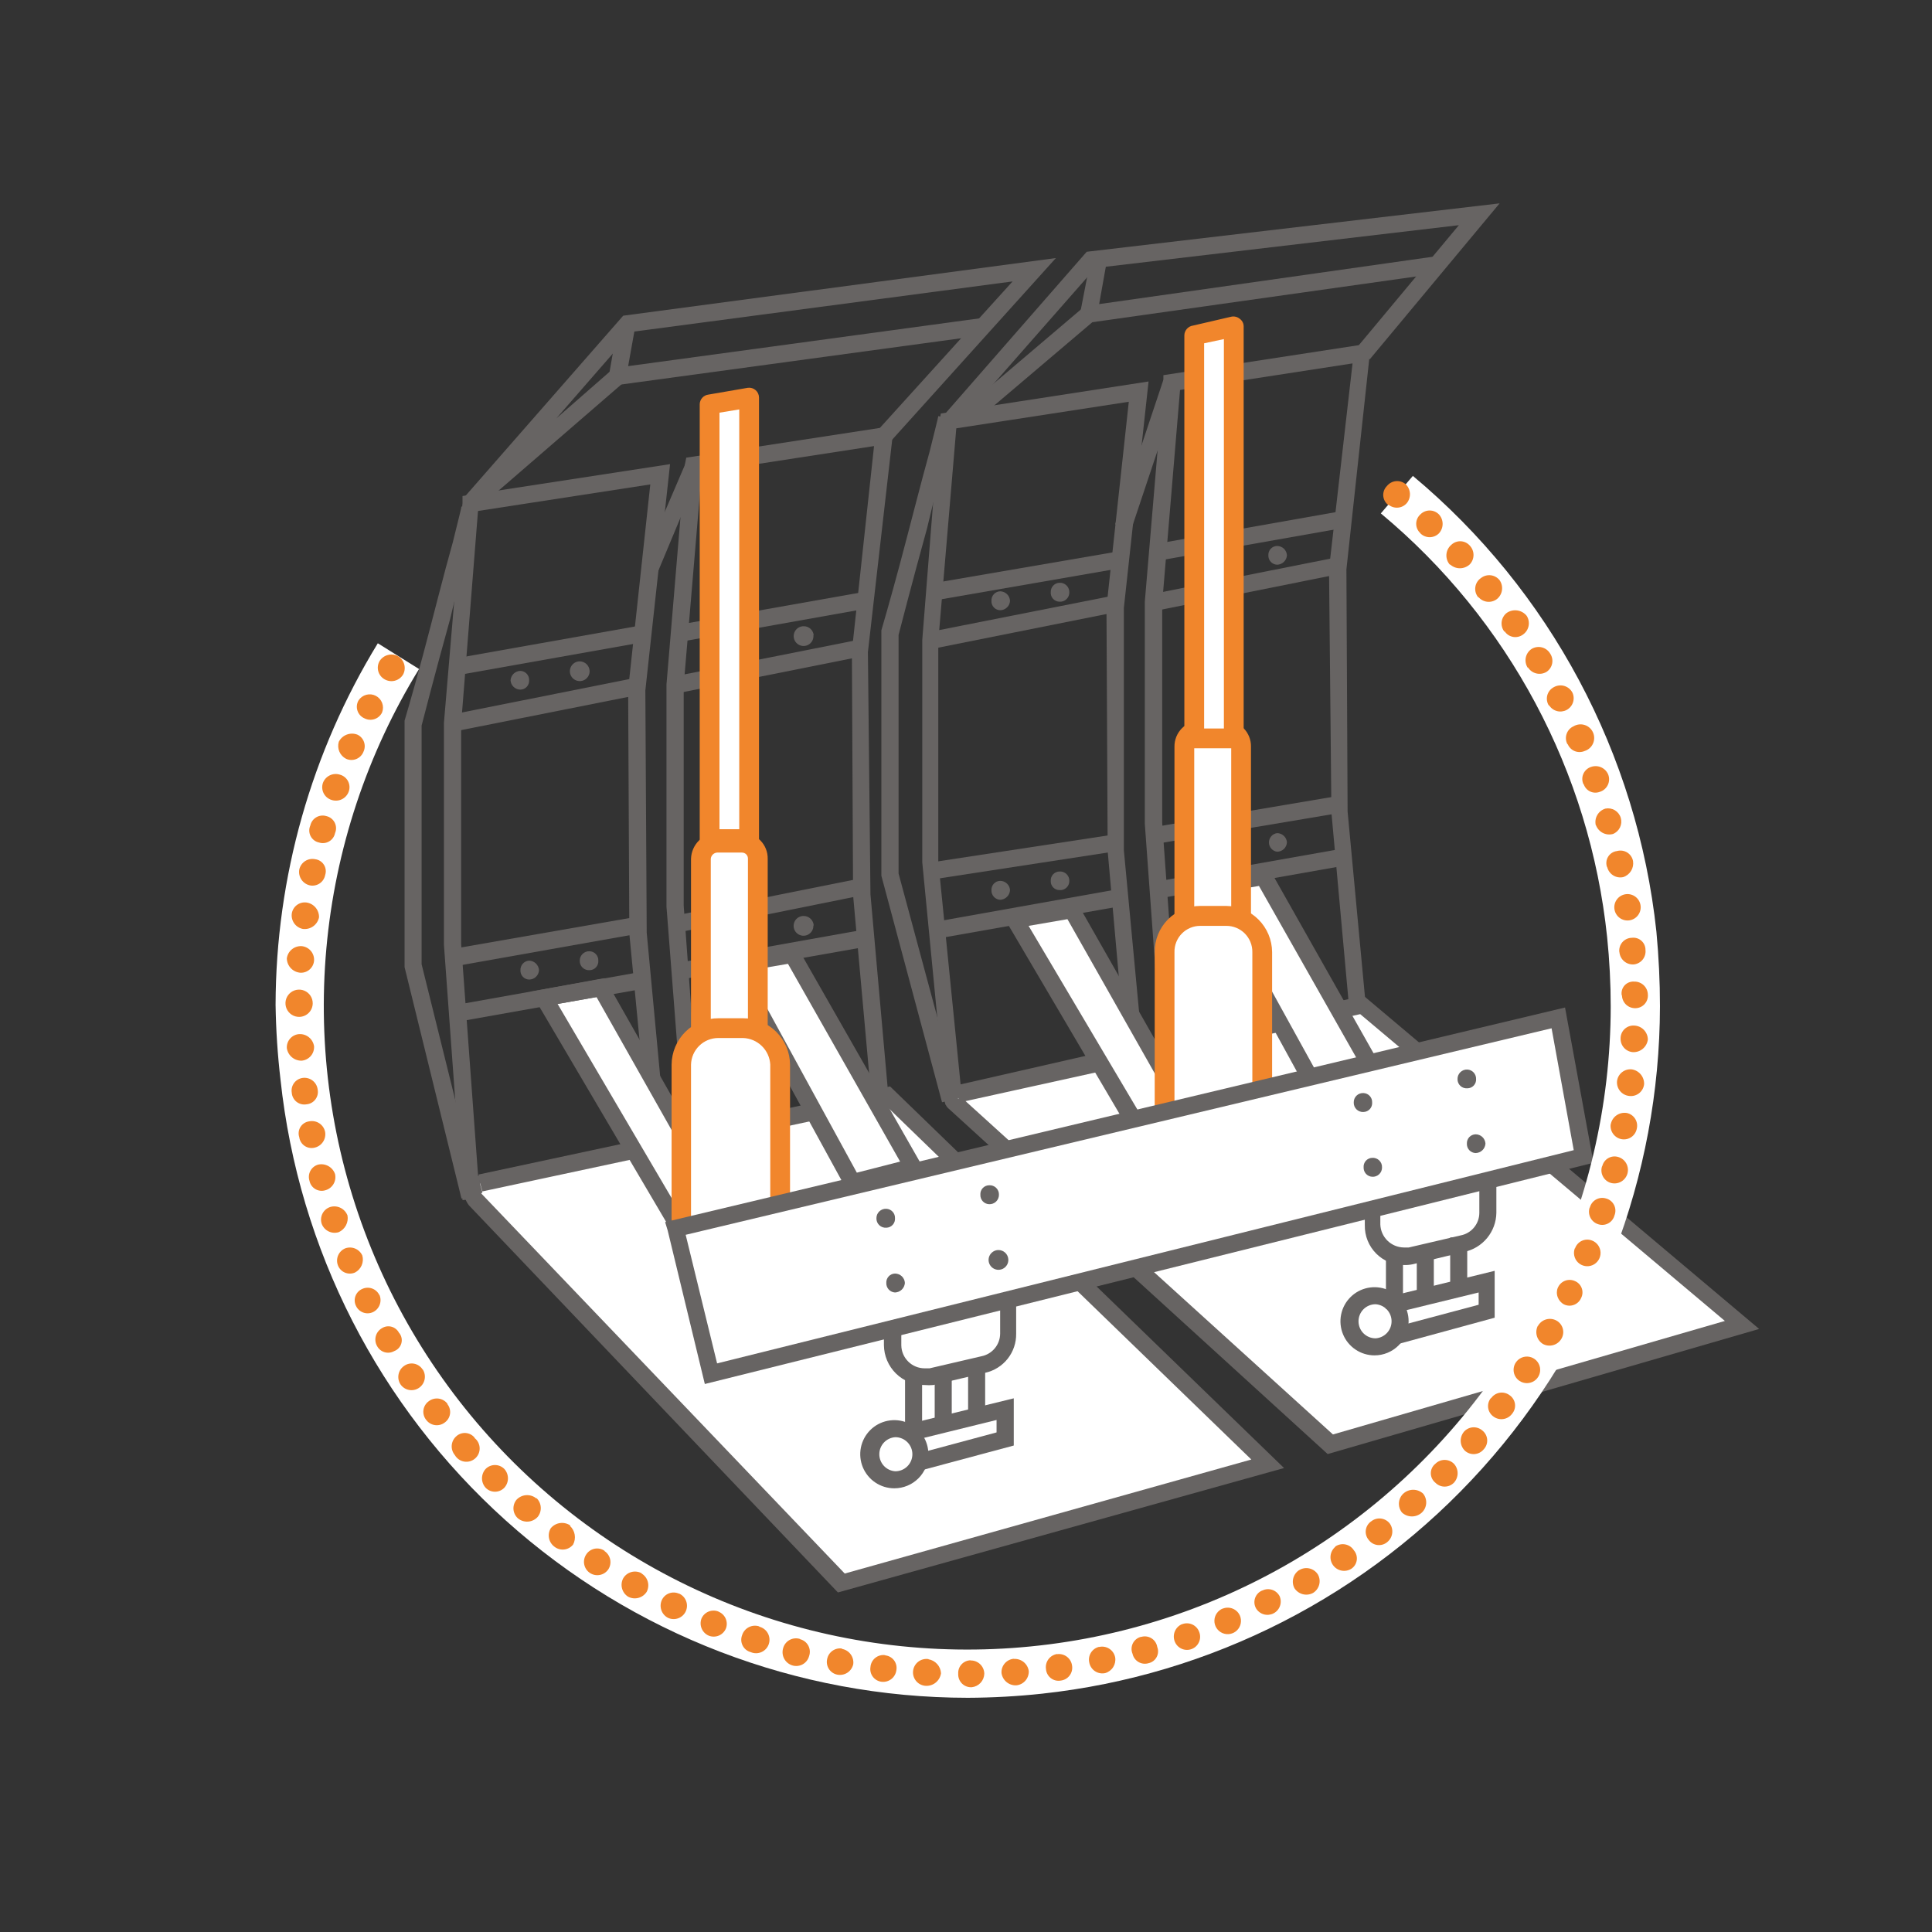 <svg width="190" height="190" viewBox="0 0 190 190" fill="none" xmlns="http://www.w3.org/2000/svg">
<rect x="0" y="0" width="190" height="190" fill="#333333" stroke="none"/>
<g clip-path="url(#clip0_2903_96952)">
<path d="M74.024 63.346C74.031 63.463 74.014 63.58 73.975 63.691C73.935 63.801 73.873 63.903 73.793 63.989C73.714 64.075 73.617 64.144 73.51 64.192C73.403 64.24 73.287 64.265 73.17 64.267C73.039 64.285 72.907 64.275 72.781 64.237C72.655 64.199 72.538 64.135 72.439 64.048C72.34 63.962 72.261 63.855 72.207 63.735C72.152 63.615 72.124 63.486 72.124 63.354C72.124 63.222 72.152 63.093 72.207 62.973C72.261 62.853 72.34 62.746 72.439 62.66C72.538 62.573 72.655 62.509 72.781 62.471C72.907 62.433 73.039 62.423 73.17 62.441C73.286 62.443 73.4 62.468 73.506 62.515C73.612 62.562 73.708 62.629 73.787 62.714C73.867 62.798 73.929 62.897 73.969 63.006C74.01 63.114 74.029 63.23 74.024 63.346Z" fill="#676463"/>
<path d="M79.991 62.441C80.014 62.638 79.978 62.837 79.885 63.013C79.792 63.188 79.648 63.331 79.471 63.422C79.295 63.513 79.095 63.547 78.899 63.521C78.702 63.495 78.518 63.41 78.371 63.276C78.225 63.143 78.122 62.968 78.078 62.774C78.034 62.581 78.05 62.378 78.124 62.194C78.198 62.01 78.327 61.853 78.493 61.745C78.659 61.636 78.854 61.58 79.052 61.586C79.302 61.586 79.541 61.681 79.722 61.852C79.903 62.024 80.011 62.259 80.024 62.508" fill="#676463"/>
<path d="M74.024 91.941C74.034 92.178 73.949 92.41 73.789 92.585C73.629 92.761 73.407 92.867 73.17 92.88C72.92 92.872 72.682 92.772 72.503 92.598C72.323 92.425 72.214 92.19 72.198 91.941C72.211 91.692 72.319 91.458 72.5 91.286C72.68 91.114 72.92 91.019 73.17 91.019C73.287 91.021 73.403 91.047 73.51 91.095C73.617 91.143 73.714 91.212 73.793 91.298C73.873 91.384 73.935 91.486 73.975 91.596C74.014 91.707 74.031 91.824 74.024 91.941Z" fill="#676463"/>
<path d="M79.99 91.019C79.997 91.214 79.945 91.407 79.841 91.572C79.736 91.737 79.585 91.866 79.406 91.944C79.227 92.022 79.029 92.044 78.837 92.007C78.646 91.971 78.469 91.878 78.332 91.74C78.194 91.602 78.1 91.425 78.064 91.234C78.028 91.042 78.05 90.844 78.127 90.665C78.205 90.486 78.335 90.335 78.5 90.23C78.665 90.126 78.857 90.074 79.052 90.081C79.303 90.085 79.543 90.184 79.723 90.358C79.904 90.532 80.011 90.769 80.024 91.019" fill="#676463"/>
<path d="M99.33 87.533C99.317 87.785 99.21 88.023 99.03 88.2C98.85 88.377 98.61 88.48 98.358 88.488C98.239 88.482 98.122 88.452 98.015 88.4C97.907 88.349 97.811 88.277 97.732 88.188C97.653 88.099 97.591 87.996 97.552 87.883C97.513 87.771 97.496 87.652 97.503 87.533C97.499 87.417 97.517 87.301 97.558 87.193C97.599 87.084 97.661 86.985 97.74 86.901C97.82 86.816 97.915 86.749 98.021 86.702C98.127 86.655 98.242 86.63 98.358 86.628C98.604 86.627 98.842 86.72 99.022 86.888C99.203 87.056 99.313 87.287 99.33 87.533Z" fill="#676463"/>
<path d="M105.162 86.628C105.165 86.753 105.141 86.878 105.092 86.993C105.043 87.109 104.971 87.213 104.879 87.299C104.787 87.384 104.678 87.449 104.559 87.49C104.441 87.53 104.315 87.545 104.19 87.533C104.073 87.533 103.958 87.51 103.851 87.463C103.743 87.417 103.647 87.35 103.567 87.265C103.487 87.18 103.425 87.08 103.385 86.97C103.345 86.861 103.328 86.744 103.335 86.628C103.328 86.51 103.345 86.393 103.385 86.283C103.425 86.172 103.486 86.071 103.566 85.985C103.646 85.899 103.742 85.829 103.849 85.782C103.957 85.734 104.072 85.708 104.19 85.706C104.315 85.697 104.442 85.713 104.561 85.756C104.679 85.798 104.788 85.865 104.88 85.952C104.971 86.038 105.043 86.143 105.092 86.26C105.141 86.376 105.164 86.502 105.162 86.628Z" fill="#676463"/>
<path d="M120.596 83.761C120.605 83.879 120.591 83.998 120.553 84.111C120.516 84.223 120.456 84.327 120.378 84.416C120.3 84.505 120.205 84.577 120.099 84.629C119.992 84.681 119.876 84.71 119.758 84.717C119.506 84.709 119.266 84.606 119.086 84.429C118.906 84.252 118.799 84.014 118.786 83.761C118.803 83.514 118.912 83.282 119.092 83.111C119.272 82.94 119.51 82.843 119.758 82.84C119.874 82.844 119.988 82.871 120.093 82.92C120.198 82.969 120.293 83.038 120.371 83.124C120.449 83.21 120.509 83.311 120.548 83.42C120.586 83.53 120.603 83.646 120.596 83.761Z" fill="#676463"/>
<path d="M126.562 82.839C126.549 83.088 126.441 83.323 126.26 83.495C126.079 83.666 125.84 83.762 125.59 83.761C125.369 83.731 125.167 83.622 125.02 83.454C124.873 83.286 124.792 83.071 124.792 82.848C124.792 82.625 124.873 82.409 125.02 82.241C125.167 82.073 125.369 81.964 125.59 81.934C125.837 81.934 126.074 82.027 126.255 82.195C126.435 82.363 126.545 82.593 126.562 82.839Z" fill="#676463"/>
<path d="M120.596 55.535C120.603 55.652 120.587 55.769 120.548 55.879C120.51 55.989 120.45 56.091 120.372 56.178C120.294 56.265 120.2 56.336 120.094 56.387C119.989 56.438 119.875 56.467 119.758 56.474C119.508 56.466 119.271 56.365 119.091 56.192C118.911 56.018 118.803 55.784 118.786 55.535C118.799 55.286 118.907 55.051 119.088 54.88C119.269 54.708 119.509 54.613 119.758 54.613C119.875 54.615 119.99 54.641 120.096 54.689C120.203 54.737 120.298 54.806 120.376 54.893C120.455 54.979 120.515 55.081 120.553 55.191C120.59 55.301 120.605 55.419 120.596 55.535Z" fill="#676463"/>
<path d="M126.563 54.613C126.546 54.861 126.436 55.093 126.256 55.264C126.076 55.434 125.839 55.531 125.591 55.535C125.474 55.531 125.359 55.503 125.253 55.455C125.147 55.406 125.051 55.337 124.972 55.251C124.893 55.165 124.831 55.065 124.79 54.955C124.75 54.846 124.731 54.73 124.736 54.613C124.729 54.496 124.746 54.378 124.786 54.268C124.825 54.157 124.887 54.056 124.967 53.97C125.047 53.884 125.143 53.815 125.25 53.767C125.357 53.719 125.473 53.693 125.591 53.691C125.84 53.691 126.08 53.786 126.261 53.958C126.442 54.129 126.55 54.364 126.563 54.613Z" fill="#676463"/>
<path d="M99.33 59.088C99.317 59.337 99.209 59.572 99.028 59.743C98.847 59.915 98.607 60.011 98.358 60.01C98.24 60.008 98.124 59.982 98.017 59.934C97.91 59.887 97.814 59.818 97.734 59.731C97.654 59.645 97.593 59.544 97.553 59.433C97.513 59.323 97.496 59.206 97.503 59.088C97.496 58.97 97.513 58.852 97.552 58.741C97.592 58.629 97.653 58.527 97.733 58.439C97.813 58.352 97.909 58.281 98.016 58.231C98.123 58.182 98.24 58.154 98.358 58.15C98.609 58.154 98.848 58.253 99.029 58.427C99.209 58.601 99.317 58.838 99.33 59.088Z" fill="#676463"/>
<path d="M105.162 58.234C105.167 58.361 105.145 58.488 105.097 58.607C105.05 58.725 104.978 58.832 104.886 58.921C104.794 59.009 104.685 59.078 104.565 59.121C104.445 59.164 104.317 59.182 104.19 59.172C104.071 59.17 103.954 59.144 103.845 59.095C103.737 59.046 103.64 58.975 103.56 58.888C103.48 58.8 103.418 58.696 103.38 58.584C103.341 58.471 103.326 58.352 103.335 58.234C103.331 58.117 103.349 58 103.39 57.891C103.43 57.781 103.492 57.681 103.571 57.595C103.651 57.51 103.746 57.441 103.852 57.392C103.958 57.343 104.073 57.316 104.19 57.312C104.315 57.305 104.44 57.324 104.558 57.367C104.676 57.41 104.783 57.477 104.874 57.563C104.965 57.65 105.038 57.754 105.087 57.869C105.137 57.984 105.162 58.108 105.162 58.234Z" fill="#676463"/>
<path d="M93.263 41.388L93.38 42.226L111.01 39.511L108.815 59.708L108.932 83.694L110.641 102.953L94.469 106.641L92.274 84.717V63.061L94.101 41.455L93.263 41.388L93.38 42.226L93.263 41.388L92.408 41.321L90.699 62.943V84.801L93.011 108.686L112.468 104.261L110.524 83.611V59.792L112.954 37.516L92.525 40.667L92.408 41.321L93.263 41.388Z" fill="#676463"/>
<path d="M115.267 37.616L115.384 38.455L133.014 35.739L130.701 55.937L130.936 79.906L133.014 102.786L115.987 104.294L114.295 80.929V59.289L116.105 37.684L115.267 37.616L115.384 38.455L115.267 37.616L114.412 37.549L112.585 59.172V81.012L114.412 106.121L134.824 104.311L132.528 79.806L132.411 56.004L134.824 33.761L114.412 36.896V37.549L115.267 37.616Z" fill="#676463"/>
<path d="M94.135 107.58L133.886 98.814L171.224 130.309L130.752 142.042L93.783 108.518C93.727 108.448 93.689 108.365 93.671 108.276C93.653 108.188 93.657 108.097 93.682 108.01C93.706 107.923 93.751 107.844 93.812 107.778C93.874 107.712 93.95 107.661 94.034 107.63" fill="white"/>
<path d="M94.134 107.58L94.369 108.418L133.768 99.735L169.631 129.906L131.087 141.07L94.469 107.848L94.218 108.099H94.587L94.469 107.848L94.218 108.099L94.469 108.284L94.587 108.099H94.218L94.469 108.284L94.218 108.066L94.335 108.418L94.469 108.284L94.218 108.066L94.335 108.418L94.101 107.58L93.984 106.775C93.648 106.826 93.344 106.999 93.129 107.261C92.983 107.518 92.897 107.805 92.877 108.099C92.877 108.291 92.92 108.479 93.005 108.651C93.089 108.822 93.212 108.972 93.363 109.088L130.567 142.997L173 130.694L134.103 97.925L93.984 106.842L94.101 107.647L93.984 106.842L94.134 107.58Z" fill="#676463"/>
<path d="M46.205 49.517L46.339 50.355L63.952 47.64L61.774 67.805L61.891 91.824L64.086 114.704L47.06 116.212L45.35 92.83V71.174L47.06 49.601L46.205 49.517L46.339 50.355L46.205 49.517L45.484 49.467L43.658 71.09V92.913L45.484 118.022L65.896 116.212L63.6 91.723L63.466 67.905L65.896 45.645L45.484 48.78V49.467L46.205 49.517Z" fill="#676463"/>
<path d="M68.209 45.746L68.326 46.584L85.956 43.869L83.778 64.033L83.895 88.036L85.956 110.915L68.946 112.441L67.237 89.058V67.402L69.064 45.813L68.209 45.746L68.326 46.584L68.209 45.746L67.354 45.696L65.544 67.318V89.159L67.488 114.251L87.783 112.441L85.604 87.952L85.353 64.134L87.9 41.874L67.488 45.008L67.354 45.696L68.209 45.746Z" fill="#676463"/>
<path d="M67.12 63.078L84.985 59.893L84.75 58.25L66.869 61.418L67.12 63.078Z" fill="#676463"/>
<path d="M47.211 116.363L87.331 107.798L124.652 143.936L82.755 155.669L46.658 117.939C46.545 117.816 46.467 117.665 46.43 117.503C46.394 117.34 46.4 117.171 46.449 117.012C46.498 116.852 46.588 116.709 46.71 116.595C46.832 116.481 46.981 116.401 47.144 116.363" fill="white"/>
<path d="M47.211 116.363L47.446 117.167L87.079 108.686L123.06 143.534L83.074 154.747L47.328 117.369L47.446 117.251L47.211 116.447L47.094 115.625C46.702 115.708 46.347 115.917 46.084 116.219C45.821 116.522 45.663 116.902 45.636 117.302C45.671 117.754 45.84 118.186 46.122 118.542L82.404 156.608L126.278 144.372L87.532 106.842L47.06 115.508L47.211 116.363Z" fill="#676463"/>
<path d="M67.488 96.232L84.749 93.181L84.498 91.505L67.237 94.59L67.488 96.232Z" fill="#676463"/>
<path d="M92.274 58.987L110.038 55.903L109.787 54.261L91.922 57.328L92.274 58.987Z" fill="#676463"/>
<path d="M92.526 92.243L109.787 89.192L109.552 87.516L92.274 90.6L92.526 92.243Z" fill="#676463"/>
<path d="M114.412 55.049L131.673 51.998L131.422 50.355L114.161 53.406L114.412 55.049Z" fill="#676463"/>
<path d="M114.161 88.321L132.277 85.119L131.908 83.477L113.926 86.661L114.161 88.321Z" fill="#676463"/>
<path d="M77.929 93.869L89.861 114.787L83.895 116.296L73.923 98.311L72.717 94.74L77.929 93.869Z" fill="white"/>
<path d="M77.929 93.869L77.209 94.288L88.521 114.234L84.264 115.324L74.779 97.959L73.924 95.394L78.063 94.69L77.929 93.869L77.209 94.288L77.929 93.869L77.812 93.047L71.611 94.07L73.203 98.629L83.409 117.268L91.068 115.324L78.298 92.947L77.812 93.047L77.929 93.869Z" fill="#676463"/>
<path d="M58.975 97.121L71.376 118.827L67.354 121.693L53.495 98.109L58.975 97.121Z" fill="white"/>
<path d="M58.975 97.12L58.372 97.539L70.271 118.609L67.606 120.469L54.836 98.73L59.21 97.959L58.975 97.12L58.372 97.539L58.975 97.12L58.858 96.299L52.171 97.523L67.12 122.9L72.466 119.095L59.461 96.198L58.858 96.299L58.975 97.12Z" fill="#676463"/>
<path d="M124.25 86.192L136.165 107.094L130.216 108.636L120.362 90.617L119.155 87.064L124.25 86.192Z" fill="white"/>
<path d="M124.249 86.192L123.529 86.628L134.824 106.557L130.701 107.664L121.099 90.265L120.244 87.734L124.383 87.03L124.249 86.192L123.529 86.628L124.249 86.192L124.132 85.387L118.065 86.41L119.641 90.969L129.847 109.591L137.388 107.664L124.735 85.27L124.132 85.387L124.249 86.192Z" fill="#676463"/>
<path d="M105.413 89.46L117.697 111.15L113.809 114.016L99.816 90.433L105.413 89.46Z" fill="white"/>
<path d="M105.413 89.46L104.676 89.863L116.591 110.915L114.044 112.809L101.156 91.053L105.53 90.299L105.413 89.46L104.676 89.863L105.413 89.46L105.296 88.622L98.492 89.829L113.44 115.223L118.786 111.385L105.782 88.522L105.296 88.622L105.413 89.46Z" fill="#676463"/>
<path d="M44.63 71.945L63.349 68.223L62.98 66.564L44.261 70.302L44.63 71.945Z" fill="#676463"/>
<path d="M44.63 95.042L62.746 91.824L62.495 90.181L44.261 93.366L44.63 95.042Z" fill="#676463"/>
<path d="M66.634 68.173L85.236 64.452L84.984 62.809L66.265 66.53L66.634 68.173Z" fill="#676463"/>
<path d="M66.148 91.807L84.75 88.053L84.499 86.41L65.779 90.165L66.148 91.807Z" fill="#676463"/>
<path d="M91.671 63.815L110.273 60.094L110.038 58.468L91.319 62.172L91.671 63.815Z" fill="#676463"/>
<path d="M91.553 86.51L109.787 83.711L109.552 82.069L91.319 84.851L91.553 86.51Z" fill="#676463"/>
<path d="M113.675 60.06L132.277 56.339L132.042 54.697L113.323 58.418L113.675 60.06Z" fill="#676463"/>
<path d="M113.557 83.007L131.791 79.94L131.556 78.281L113.323 81.365L113.557 83.007Z" fill="#676463"/>
<path d="M47.06 117.402L41.462 94.824V71.14H40.608L41.462 71.358C41.462 71.358 42.803 66.128 44.261 60.899C44.864 58.284 45.602 55.635 46.088 53.641C46.279 52.817 46.52 52.005 46.808 51.21C46.808 50.942 46.926 50.674 46.926 50.506V50.322L47.06 50.188L45.384 49.869L45.987 50.004L45.384 49.836L45.987 49.97L45.384 49.802C45.384 49.936 45.015 51.344 44.529 53.339C43.675 56.339 42.585 60.731 41.613 64.368C40.641 68.005 39.787 70.872 39.787 70.872V95.109L45.384 117.872L47.06 117.402Z" fill="#676463"/>
<path d="M92.274 40.952L92.877 41.069L92.274 40.935L92.877 41.053L92.274 40.919C92.274 41.036 91.905 42.444 91.419 44.422C90.582 47.422 89.475 51.814 88.503 55.451C87.531 59.088 86.677 61.988 86.677 61.988V86.125L92.643 108.401L94.319 107.965L88.369 85.907V62.223H87.515L88.369 62.441C88.369 62.441 89.71 57.228 91.168 51.965C91.771 49.35 92.509 46.735 92.995 44.74C93.179 43.914 93.42 43.102 93.715 42.31C93.715 42.025 93.833 41.773 93.833 41.606L93.967 41.421V41.287L92.274 40.952Z" fill="#676463"/>
<path d="M67.488 45.411L63.114 55.618L64.69 56.255L68.946 46.064L67.488 45.411Z" fill="#676463"/>
<path d="M114.413 37.348L109.67 51.562L111.245 52.082L115.988 37.885L114.413 37.348Z" fill="#676463"/>
<path d="M86.928 130.912V132.286C86.933 132.807 87.04 133.322 87.244 133.802C87.448 134.281 87.744 134.715 88.116 135.08C88.488 135.444 88.929 135.732 89.412 135.925C89.896 136.119 90.413 136.215 90.933 136.209C91.218 136.234 91.504 136.234 91.788 136.209L96.9 135.002C97.77 134.809 98.546 134.322 99.099 133.623C99.652 132.923 99.946 132.055 99.933 131.163V128.163H98.358V131.163C98.353 131.686 98.168 132.191 97.836 132.593C97.503 132.996 97.043 133.272 96.531 133.376L91.419 134.566L91.671 135.371L91.419 134.566H90.933C90.33 134.566 89.751 134.329 89.322 133.905C88.892 133.482 88.646 132.906 88.638 132.303V130.929L86.928 130.912Z" fill="#676463"/>
<path d="M93.598 135.387H91.922V141.774H93.598V135.387Z" fill="#676463"/>
<path d="M96.883 134.114H95.207V140.516H96.883V134.114Z" fill="#676463"/>
<path d="M89.861 140.802L98.843 138.572V141.489L89.861 143.936V140.802Z" fill="white"/>
<path d="M89.861 140.802L89.978 141.623L98.006 139.645V140.869L90.582 142.863L90.699 140.802H89.861L89.978 141.623L89.861 140.802H89.006V145.026L99.698 142.159V137.516L89.006 140.131V140.802H89.861Z" fill="#676463"/>
<path d="M134.221 119.129V120.503C134.212 121.017 134.306 121.528 134.498 122.004C134.69 122.481 134.976 122.914 135.338 123.279C135.701 123.643 136.133 123.931 136.609 124.125C137.085 124.319 137.595 124.415 138.109 124.409C138.396 124.414 138.683 124.386 138.963 124.325L143.991 123.118C144.876 122.932 145.671 122.451 146.247 121.753C146.822 121.056 147.144 120.184 147.158 119.279V116.296H145.483V119.279C145.481 119.803 145.298 120.309 144.965 120.712C144.632 121.116 144.169 121.391 143.656 121.492L138.544 122.682L138.796 123.52L138.544 122.682H138.059C137.456 122.674 136.88 122.434 136.45 122.013C136.019 121.592 135.767 121.021 135.746 120.419V119.045L134.221 119.129Z" fill="#676463"/>
<path d="M141.008 122.984H139.332V129.37H141.008V122.984Z" fill="#676463"/>
<path d="M144.293 121.693H142.617V128.096H144.293V121.693Z" fill="#676463"/>
<path d="M137.137 128.247L146.136 126.034V128.951L137.137 131.398V128.247Z" fill="white"/>
<path d="M137.137 128.247L137.388 129.068L145.415 127.107V128.314L137.991 130.292V128.247H137.137L137.388 129.068L137.137 128.247H136.299V132.504L146.991 129.588V124.978L136.299 127.593V128.247H137.137Z" fill="#676463"/>
<path d="M116.474 90.081V73.419C116.469 73.211 116.507 73.004 116.584 72.811C116.662 72.618 116.778 72.442 116.925 72.295C117.072 72.148 117.247 72.032 117.441 71.954C117.634 71.877 117.841 71.839 118.049 71.844H120.479C120.906 71.87 121.306 72.057 121.599 72.369C121.892 72.681 122.055 73.092 122.054 73.52V90.081H116.474Z" fill="white"/>
<path d="M117.445 90.081V73.42C117.443 73.34 117.457 73.26 117.487 73.186C117.516 73.112 117.56 73.044 117.617 72.988C117.673 72.931 117.741 72.887 117.815 72.858C117.889 72.828 117.969 72.814 118.049 72.816H120.479C120.56 72.814 120.641 72.828 120.716 72.859C120.792 72.889 120.86 72.935 120.917 72.993C120.974 73.052 121.018 73.121 121.046 73.198C121.074 73.274 121.087 73.355 121.082 73.436V90.081C121.077 90.21 121.099 90.338 121.146 90.458C121.194 90.578 121.265 90.687 121.356 90.779C121.447 90.87 121.557 90.941 121.677 90.989C121.797 91.036 121.925 91.058 122.054 91.053C122.309 91.045 122.552 90.939 122.732 90.759C122.913 90.578 123.018 90.336 123.026 90.081V73.436C123.033 73.099 122.972 72.764 122.846 72.451C122.721 72.138 122.534 71.853 122.296 71.614C122.058 71.374 121.775 71.186 121.463 71.058C121.151 70.931 120.816 70.867 120.479 70.872H118.049C117.711 70.87 117.376 70.935 117.063 71.064C116.751 71.194 116.468 71.384 116.23 71.625C115.993 71.865 115.806 72.151 115.681 72.465C115.556 72.779 115.495 73.115 115.501 73.453V90.081C115.494 90.21 115.514 90.34 115.561 90.461C115.607 90.582 115.678 90.693 115.77 90.784C115.862 90.876 115.972 90.948 116.093 90.994C116.214 91.04 116.344 91.06 116.473 91.053C116.729 91.045 116.971 90.939 117.151 90.759C117.332 90.578 117.437 90.336 117.445 90.081Z" fill="#F1862C"/>
<path d="M114.53 108.904V93.634C114.528 93.17 114.617 92.709 114.793 92.279C114.968 91.849 115.227 91.458 115.554 91.128C115.88 90.798 116.269 90.536 116.697 90.356C117.125 90.176 117.585 90.083 118.049 90.081H120.596C121.536 90.085 122.435 90.461 123.098 91.127C123.76 91.793 124.132 92.695 124.132 93.634V107.328L114.53 108.904Z" fill="white"/>
<path d="M115.502 108.904V93.634C115.495 93.296 115.556 92.96 115.681 92.646C115.806 92.332 115.993 92.046 116.231 91.806C116.468 91.565 116.751 91.374 117.064 91.245C117.376 91.116 117.711 91.05 118.049 91.053H120.596C120.935 91.05 121.271 91.116 121.584 91.245C121.897 91.374 122.181 91.564 122.42 91.805C122.659 92.045 122.847 92.331 122.974 92.645C123.102 92.959 123.165 93.295 123.16 93.634V107.328C123.164 107.588 123.267 107.837 123.447 108.023C123.628 108.21 123.873 108.321 124.132 108.334C124.263 108.337 124.394 108.312 124.515 108.262C124.636 108.212 124.746 108.137 124.837 108.043C124.928 107.948 124.999 107.836 125.045 107.713C125.091 107.59 125.111 107.459 125.104 107.328V93.634C125.096 92.438 124.619 91.293 123.776 90.443C122.934 89.594 121.792 89.109 120.596 89.092H118.049C117.455 89.091 116.867 89.209 116.318 89.438C115.77 89.667 115.273 90.002 114.855 90.425C114.437 90.847 114.108 91.349 113.885 91.9C113.662 92.45 113.551 93.04 113.558 93.634V108.904C113.55 109.033 113.57 109.163 113.617 109.284C113.663 109.406 113.734 109.516 113.826 109.608C113.918 109.699 114.028 109.771 114.149 109.817C114.27 109.863 114.4 109.883 114.53 109.876C114.785 109.868 115.027 109.763 115.208 109.582C115.388 109.402 115.493 109.159 115.502 108.904Z" fill="#F1862C"/>
<path d="M93.984 41.991L107.725 26.353L143.471 22.145L133.383 34.247L134.707 35.337L147.477 20L106.871 24.76L92.777 40.885L93.984 41.991Z" fill="#676463"/>
<path d="M73.689 39.108L69.801 39.745V82.521H73.689V39.108Z" fill="white"/>
<path d="M73.672 39.108L73.555 38.136L69.667 38.806C69.436 38.834 69.222 38.945 69.066 39.117C68.909 39.289 68.819 39.512 68.813 39.745V82.521C68.811 82.66 68.844 82.797 68.908 82.919C68.972 83.042 69.066 83.147 69.181 83.225C69.255 83.312 69.347 83.382 69.452 83.429C69.556 83.475 69.67 83.497 69.785 83.493H73.672C73.94 83.48 74.197 83.387 74.41 83.225C74.554 83.018 74.636 82.773 74.644 82.521V39.108C74.645 38.97 74.617 38.833 74.561 38.707C74.505 38.581 74.423 38.468 74.32 38.376C74.217 38.284 74.095 38.215 73.963 38.173C73.832 38.132 73.692 38.119 73.555 38.136L73.672 39.108H72.701V81.549H70.757V40.583L73.924 40.064L73.672 39.108Z" fill="#F1862C"/>
<path d="M121.334 32.119L117.446 32.957V72.598H121.334V32.119Z" fill="white"/>
<path d="M121.334 32.119L121.082 31.147L117.328 32.018C117.098 32.049 116.887 32.161 116.73 32.332C116.574 32.504 116.483 32.725 116.474 32.957V72.598C116.474 72.735 116.506 72.869 116.567 72.991C116.628 73.113 116.717 73.22 116.826 73.302C116.899 73.395 116.994 73.469 117.102 73.519C117.209 73.568 117.327 73.592 117.446 73.587H121.334C121.599 73.575 121.853 73.475 122.054 73.302C122.208 73.099 122.296 72.853 122.306 72.598V32.119C122.31 31.973 122.278 31.828 122.214 31.696C122.15 31.565 122.055 31.451 121.937 31.364C121.821 31.264 121.684 31.193 121.535 31.155C121.387 31.117 121.232 31.114 121.082 31.147L121.334 32.119H120.362V71.643H118.418V33.761L121.568 33.091L121.334 32.119Z" fill="#F1862C"/>
<path d="M68.997 101.11V84.449C68.997 84.24 69.038 84.034 69.118 83.842C69.198 83.65 69.316 83.475 69.464 83.329C69.612 83.182 69.788 83.067 69.981 82.988C70.174 82.91 70.38 82.871 70.589 82.873H73.019C73.229 82.866 73.438 82.903 73.634 82.98C73.829 83.058 74.007 83.175 74.154 83.325C74.302 83.474 74.418 83.653 74.493 83.849C74.569 84.046 74.603 84.255 74.594 84.466V101.11H68.997Z" fill="white"/>
<path d="M69.901 101.11V84.449C69.917 84.291 69.988 84.144 70.101 84.034C70.215 83.923 70.364 83.856 70.522 83.845H72.951C73.033 83.843 73.114 83.857 73.189 83.888C73.265 83.918 73.333 83.964 73.39 84.022C73.446 84.081 73.49 84.15 73.519 84.227C73.547 84.303 73.559 84.384 73.555 84.466V101.11C73.563 101.367 73.668 101.611 73.848 101.794C74.028 101.977 74.27 102.086 74.527 102.099C74.657 102.104 74.787 102.081 74.908 102.033C75.03 101.985 75.139 101.912 75.231 101.819C75.322 101.726 75.394 101.615 75.44 101.493C75.486 101.37 75.506 101.24 75.499 101.11V84.466C75.506 84.128 75.445 83.793 75.319 83.48C75.194 83.167 75.007 82.882 74.769 82.643C74.531 82.404 74.248 82.215 73.936 82.087C73.623 81.96 73.289 81.896 72.951 81.901H70.522C69.847 81.918 69.204 82.194 68.727 82.671C68.25 83.148 67.975 83.791 67.957 84.466V101.127C67.966 101.383 68.07 101.628 68.25 101.811C68.43 101.994 68.673 102.103 68.93 102.115C69.06 102.12 69.19 102.098 69.311 102.05C69.432 102.001 69.542 101.929 69.634 101.835C69.725 101.742 69.796 101.631 69.842 101.509C69.888 101.387 69.909 101.257 69.901 101.127" fill="#F1862C"/>
<path d="M66.986 119.933V104.697C66.986 104.22 67.081 103.748 67.265 103.308C67.45 102.869 67.72 102.47 68.06 102.136C68.4 101.802 68.803 101.54 69.246 101.363C69.689 101.187 70.163 101.101 70.639 101.11H73.069C74.027 101.11 74.946 101.485 75.629 102.156C76.312 102.827 76.705 103.739 76.722 104.697V118.391L66.986 119.933Z" fill="white"/>
<path d="M67.958 119.933V104.697C67.975 103.997 68.266 103.332 68.766 102.844C69.267 102.355 69.939 102.082 70.639 102.082H73.069C73.763 102.102 74.423 102.382 74.92 102.867C75.416 103.351 75.713 104.004 75.751 104.697V118.391C75.746 118.52 75.768 118.649 75.815 118.769C75.862 118.889 75.934 118.998 76.025 119.089C76.116 119.18 76.225 119.252 76.345 119.299C76.465 119.346 76.594 119.368 76.722 119.363C76.976 119.351 77.217 119.245 77.396 119.065C77.576 118.885 77.682 118.645 77.695 118.391V104.697C77.69 104.094 77.567 103.498 77.332 102.942C77.097 102.386 76.755 101.883 76.326 101.459C75.896 101.036 75.388 100.701 74.829 100.475C74.27 100.248 73.672 100.133 73.069 100.138H70.673C70.07 100.133 69.472 100.248 68.913 100.475C68.354 100.701 67.846 101.036 67.416 101.459C66.986 101.883 66.644 102.386 66.41 102.942C66.175 103.498 66.052 104.094 66.047 104.697V119.933C66.055 120.19 66.16 120.435 66.34 120.618C66.52 120.801 66.763 120.91 67.019 120.922C67.15 120.927 67.28 120.905 67.401 120.857C67.522 120.808 67.632 120.735 67.724 120.642C67.815 120.549 67.886 120.438 67.932 120.316C67.978 120.194 67.998 120.064 67.991 119.933" fill="#F1862C"/>
<path d="M66.382 120.822L69.918 135.086L155.739 113.731L153.309 100.104L66.382 120.822Z" fill="white"/>
<path d="M66.383 120.821L65.662 121.006L69.315 136.108L156.711 114.351L153.912 99.082L65.411 120.185L65.662 121.006L66.383 120.821L66.634 121.626L152.588 101.126L154.767 113.111L70.522 134.08L67.237 120.637L66.383 120.821L66.634 121.626L66.383 120.821Z" fill="#676463"/>
<path d="M60.802 31.683L59.696 38.002L96.782 32.957L96.531 31.28L61.774 36.007L62.495 31.985L60.802 31.683Z" fill="#676463"/>
<path d="M107.239 25.565L106.016 31.884L141.762 26.839L141.511 25.163L108.094 29.906L108.815 25.867L107.239 25.565Z" fill="#676463"/>
<path d="M45.485 66.313L62.746 63.245L62.495 61.602L45.233 64.67L45.485 66.313Z" fill="#676463"/>
<path d="M45.719 100.356L62.98 97.288L62.746 95.629L45.484 98.713L45.719 100.356Z" fill="#676463"/>
<path d="M90.582 143.014C90.556 143.677 90.274 144.303 89.796 144.763C89.318 145.222 88.681 145.478 88.018 145.478C87.397 145.427 86.819 145.144 86.397 144.686C85.975 144.228 85.741 143.628 85.741 143.006C85.741 142.383 85.975 141.783 86.397 141.325C86.819 140.867 87.397 140.584 88.018 140.533C88.683 140.533 89.323 140.792 89.802 141.255C90.28 141.718 90.56 142.348 90.582 143.014Z" fill="white"/>
<path d="M90.582 143.014H89.727C89.727 143.459 89.551 143.885 89.236 144.199C88.922 144.514 88.496 144.69 88.051 144.69C87.625 144.665 87.224 144.477 86.931 144.165C86.638 143.853 86.475 143.442 86.476 143.014C86.475 142.586 86.638 142.175 86.931 141.863C87.224 141.551 87.625 141.364 88.051 141.338C88.496 141.338 88.922 141.514 89.236 141.829C89.551 142.143 89.727 142.569 89.727 143.014H91.302C91.302 142.351 91.106 141.703 90.738 141.152C90.369 140.6 89.846 140.171 89.233 139.917C88.621 139.663 87.947 139.597 87.297 139.726C86.647 139.855 86.049 140.175 85.581 140.643C85.112 141.112 84.793 141.71 84.663 142.36C84.534 143.01 84.601 143.684 84.854 144.297C85.108 144.909 85.537 145.433 86.089 145.801C86.64 146.17 87.288 146.366 87.951 146.366C88.84 146.366 89.692 146.013 90.321 145.384C90.949 144.756 91.302 143.903 91.302 143.014H90.582Z" fill="#676463"/>
<path d="M137.706 129.94C137.711 130.263 137.651 130.583 137.531 130.883C137.412 131.182 137.234 131.455 137.008 131.686C136.782 131.917 136.513 132.1 136.215 132.226C135.918 132.352 135.599 132.418 135.276 132.421C134.61 132.421 133.97 132.156 133.499 131.684C133.028 131.213 132.763 130.573 132.763 129.906C132.763 129.24 133.028 128.6 133.499 128.128C133.97 127.657 134.61 127.392 135.276 127.392C135.599 127.394 135.918 127.46 136.215 127.586C136.513 127.712 136.782 127.896 137.008 128.127C137.234 128.357 137.412 128.63 137.531 128.93C137.651 129.23 137.711 129.55 137.706 129.873" fill="white"/>
<path d="M137.706 129.94H136.852C136.853 130.368 136.69 130.779 136.397 131.091C136.104 131.403 135.703 131.591 135.276 131.616C134.832 131.616 134.406 131.44 134.091 131.125C133.777 130.811 133.601 130.385 133.601 129.94C133.601 129.495 133.777 129.069 134.091 128.755C134.406 128.44 134.832 128.264 135.276 128.264C135.703 128.29 136.104 128.477 136.397 128.789C136.69 129.101 136.853 129.512 136.852 129.94H138.528C138.528 129.277 138.331 128.629 137.963 128.078C137.594 127.526 137.071 127.097 136.459 126.843C135.846 126.589 135.172 126.523 134.522 126.652C133.872 126.781 133.275 127.101 132.806 127.57C132.337 128.038 132.018 128.636 131.889 129.286C131.759 129.936 131.826 130.61 132.079 131.223C132.333 131.835 132.763 132.359 133.314 132.727C133.865 133.096 134.513 133.292 135.176 133.292C136.065 133.292 136.917 132.939 137.546 132.31C138.174 131.682 138.528 130.829 138.528 129.94H137.706Z" fill="#676463"/>
<path d="M90.682 135.387H89.006V140.801H90.682V135.387Z" fill="#676463"/>
<path d="M137.975 123.336H136.299V128.733H137.975V123.336Z" fill="#676463"/>
<path d="M88.99 126.169C88.973 126.418 88.865 126.652 88.685 126.825C88.505 126.999 88.267 127.099 88.018 127.107C87.781 127.094 87.558 126.988 87.398 126.813C87.238 126.637 87.154 126.406 87.163 126.169C87.156 126.051 87.173 125.934 87.213 125.823C87.253 125.713 87.314 125.612 87.394 125.525C87.474 125.439 87.57 125.37 87.677 125.322C87.785 125.274 87.9 125.249 88.018 125.247C88.267 125.246 88.507 125.342 88.688 125.513C88.869 125.685 88.977 125.92 88.99 126.169Z" fill="#676463"/>
<path d="M53.009 95.411C52.996 95.66 52.888 95.894 52.707 96.066C52.526 96.238 52.287 96.333 52.037 96.333C51.92 96.331 51.804 96.305 51.697 96.257C51.59 96.209 51.493 96.14 51.414 96.054C51.334 95.968 51.272 95.866 51.233 95.756C51.193 95.645 51.176 95.528 51.183 95.411C51.173 95.174 51.258 94.942 51.418 94.766C51.578 94.591 51.8 94.485 52.037 94.472C52.287 94.48 52.525 94.58 52.704 94.754C52.884 94.927 52.993 95.162 53.009 95.411Z" fill="#676463"/>
<path d="M58.841 94.472C58.85 94.591 58.835 94.71 58.796 94.822C58.758 94.935 58.697 95.038 58.617 95.126C58.536 95.214 58.439 95.285 58.331 95.334C58.222 95.382 58.105 95.409 57.986 95.411C57.859 95.42 57.731 95.403 57.611 95.359C57.491 95.316 57.382 95.248 57.29 95.159C57.198 95.071 57.126 94.964 57.079 94.845C57.031 94.727 57.009 94.6 57.014 94.472C57.014 94.347 57.04 94.222 57.089 94.107C57.139 93.992 57.211 93.888 57.302 93.802C57.393 93.716 57.501 93.649 57.618 93.605C57.736 93.562 57.861 93.543 57.986 93.55C58.103 93.555 58.218 93.582 58.324 93.63C58.43 93.679 58.525 93.748 58.605 93.834C58.684 93.919 58.746 94.02 58.786 94.129C58.827 94.239 58.846 94.355 58.841 94.472Z" fill="#676463"/>
<path d="M52.037 66.899C52.044 67.016 52.027 67.134 51.987 67.244C51.948 67.355 51.886 67.456 51.806 67.542C51.726 67.628 51.63 67.697 51.523 67.745C51.416 67.793 51.3 67.819 51.182 67.821C50.933 67.821 50.693 67.726 50.512 67.554C50.331 67.383 50.223 67.148 50.21 66.899C50.227 66.651 50.337 66.419 50.517 66.249C50.697 66.078 50.934 65.981 51.182 65.977C51.299 65.982 51.414 66.009 51.52 66.058C51.626 66.106 51.721 66.175 51.801 66.261C51.88 66.347 51.942 66.447 51.983 66.556C52.023 66.666 52.042 66.782 52.037 66.899Z" fill="#676463"/>
<path d="M57.986 65.978C57.993 66.171 57.942 66.362 57.839 66.526C57.736 66.691 57.587 66.82 57.41 66.899C57.233 66.978 57.037 67.002 56.846 66.968C56.655 66.935 56.479 66.845 56.34 66.71C56.2 66.576 56.105 66.403 56.064 66.213C56.024 66.024 56.041 65.827 56.114 65.647C56.186 65.468 56.311 65.314 56.471 65.205C56.632 65.097 56.821 65.039 57.014 65.039C57.265 65.043 57.505 65.142 57.686 65.316C57.866 65.49 57.974 65.727 57.986 65.978Z" fill="#676463"/>
<path d="M99.162 123.839C99.175 124.033 99.13 124.227 99.032 124.396C98.933 124.564 98.787 124.699 98.611 124.783C98.435 124.867 98.237 124.896 98.045 124.867C97.852 124.837 97.673 124.75 97.53 124.617C97.387 124.484 97.288 124.311 97.244 124.121C97.201 123.931 97.216 123.732 97.287 123.551C97.359 123.369 97.483 123.213 97.644 123.103C97.805 122.993 97.995 122.934 98.19 122.933C98.436 122.933 98.674 123.026 98.855 123.194C99.035 123.362 99.145 123.593 99.162 123.839Z" fill="#676463"/>
<path d="M88.017 119.799C88.026 119.918 88.011 120.037 87.973 120.15C87.934 120.262 87.873 120.365 87.793 120.453C87.713 120.541 87.615 120.612 87.507 120.661C87.399 120.71 87.281 120.736 87.163 120.738C87.035 120.747 86.908 120.73 86.788 120.687C86.668 120.643 86.558 120.575 86.466 120.486C86.374 120.398 86.302 120.291 86.255 120.172C86.207 120.054 86.186 119.927 86.191 119.799C86.191 119.674 86.216 119.55 86.265 119.434C86.315 119.319 86.387 119.215 86.478 119.129C86.569 119.043 86.677 118.976 86.794 118.933C86.912 118.889 87.037 118.871 87.163 118.877C87.279 118.882 87.394 118.909 87.5 118.958C87.606 119.006 87.702 119.075 87.781 119.161C87.861 119.247 87.922 119.347 87.963 119.457C88.003 119.566 88.022 119.683 88.017 119.799Z" fill="#676463"/>
<path d="M98.24 117.503C98.241 117.628 98.215 117.752 98.166 117.868C98.116 117.983 98.044 118.087 97.953 118.173C97.862 118.259 97.754 118.326 97.637 118.369C97.519 118.413 97.394 118.431 97.268 118.425C97.152 118.42 97.037 118.393 96.931 118.344C96.825 118.296 96.729 118.227 96.65 118.141C96.571 118.055 96.509 117.955 96.468 117.845C96.428 117.736 96.409 117.619 96.414 117.503C96.405 117.384 96.42 117.265 96.458 117.153C96.497 117.04 96.558 116.937 96.638 116.849C96.718 116.761 96.816 116.69 96.924 116.641C97.032 116.592 97.15 116.566 97.268 116.564C97.396 116.555 97.523 116.572 97.643 116.615C97.763 116.659 97.873 116.727 97.965 116.816C98.056 116.904 98.129 117.011 98.176 117.13C98.224 117.248 98.246 117.375 98.24 117.503Z" fill="#676463"/>
<path d="M135.913 114.804C135.916 114.93 135.892 115.056 135.844 115.172C135.795 115.289 135.723 115.393 135.631 115.48C135.54 115.567 135.431 115.634 135.312 115.676C135.193 115.719 135.067 115.735 134.941 115.726C134.708 115.713 134.49 115.609 134.334 115.437C134.177 115.264 134.094 115.037 134.103 114.804C134.094 114.687 134.109 114.569 134.146 114.458C134.184 114.346 134.244 114.244 134.322 114.156C134.4 114.068 134.495 113.997 134.602 113.948C134.708 113.898 134.824 113.87 134.941 113.866C135.068 113.856 135.196 113.873 135.316 113.917C135.436 113.96 135.546 114.028 135.637 114.117C135.729 114.206 135.801 114.313 135.849 114.431C135.896 114.55 135.918 114.677 135.913 114.804Z" fill="#676463"/>
<path d="M146.086 112.458C146.073 112.708 145.966 112.945 145.785 113.119C145.605 113.293 145.365 113.392 145.114 113.396C144.996 113.392 144.88 113.364 144.772 113.314C144.665 113.265 144.569 113.194 144.489 113.107C144.41 113.019 144.348 112.917 144.309 112.805C144.269 112.694 144.253 112.576 144.259 112.458C144.255 112.342 144.273 112.226 144.314 112.118C144.355 112.009 144.417 111.91 144.496 111.825C144.576 111.741 144.672 111.674 144.778 111.627C144.884 111.58 144.998 111.555 145.114 111.552C145.361 111.552 145.598 111.645 145.779 111.813C145.959 111.981 146.069 112.212 146.086 112.458Z" fill="#676463"/>
<path d="M134.941 108.418C134.951 108.535 134.936 108.653 134.898 108.764C134.861 108.876 134.801 108.978 134.723 109.066C134.644 109.154 134.549 109.225 134.443 109.274C134.336 109.324 134.221 109.352 134.104 109.356C133.976 109.366 133.849 109.349 133.729 109.305C133.609 109.262 133.499 109.194 133.407 109.105C133.315 109.016 133.243 108.909 133.196 108.791C133.148 108.672 133.126 108.545 133.132 108.418C133.129 108.292 133.153 108.166 133.201 108.05C133.25 107.933 133.322 107.829 133.414 107.742C133.505 107.655 133.614 107.588 133.733 107.546C133.851 107.504 133.978 107.487 134.104 107.496C134.336 107.509 134.554 107.613 134.711 107.785C134.868 107.958 134.951 108.185 134.941 108.418Z" fill="#676463"/>
<path d="M145.164 106.121C145.171 106.238 145.154 106.354 145.114 106.464C145.074 106.574 145.013 106.674 144.932 106.759C144.852 106.843 144.756 106.911 144.649 106.957C144.542 107.003 144.426 107.027 144.31 107.027C144.185 107.038 144.059 107.024 143.94 106.983C143.821 106.943 143.712 106.878 143.62 106.792C143.529 106.707 143.456 106.603 143.407 106.487C143.358 106.372 143.335 106.247 143.338 106.121C143.335 105.995 143.359 105.869 143.407 105.751C143.456 105.634 143.528 105.528 143.619 105.44C143.71 105.352 143.819 105.284 143.937 105.239C144.056 105.195 144.183 105.176 144.31 105.183C144.547 105.196 144.769 105.302 144.929 105.477C145.089 105.653 145.173 105.884 145.164 106.121Z" fill="#676463"/>
<path d="M60.182 36.359L54.719 41.136L62.126 32.638L99.581 27.677L86.325 42.31L87.549 43.45L103.838 25.38L61.288 31.046L45.602 48.964L46.809 50.171L61.288 37.65L60.182 36.359Z" fill="#676463"/>
<path d="M106.502 30.258L94.47 40.483L95.559 41.757L107.608 31.532L106.502 30.258Z" fill="#676463"/>
<path d="M135.796 50.49C148.362 60.946 156.348 75.898 158.051 92.159C158.285 94.431 158.403 96.714 158.403 98.998C158.393 108.777 156.118 118.42 151.756 127.172C147.394 135.924 141.063 143.545 133.261 149.439C125.459 155.333 116.398 159.338 106.789 161.141C97.179 162.943 87.283 162.494 77.876 159.829C68.469 157.164 59.807 152.355 52.571 145.779C45.334 139.203 39.72 131.039 36.168 121.929C32.615 112.818 31.222 103.008 32.097 93.268C32.972 83.529 36.092 74.124 41.211 65.793L37.156 63.262C30.61 73.967 27.132 86.265 27.101 98.814C27.138 101.279 27.3 103.74 27.587 106.189C29.373 122.874 37.262 138.31 49.738 149.529C62.214 160.748 78.396 166.959 95.174 166.967C97.609 166.958 100.042 166.824 102.464 166.564C119.141 164.764 134.568 156.869 145.784 144.394C157.001 131.919 163.22 115.742 163.247 98.964C163.247 96.551 163.129 94.087 162.895 91.606C161.021 74.131 152.435 58.067 138.947 46.802L135.796 50.49Z" fill="white"/>
<path d="M39.636 66.346C39.803 66.04 39.846 65.681 39.755 65.344C39.665 65.007 39.448 64.717 39.15 64.536C38.841 64.368 38.48 64.324 38.14 64.415C37.8 64.505 37.508 64.722 37.323 65.022C37.154 65.322 37.109 65.678 37.2 66.01C37.291 66.343 37.51 66.627 37.809 66.799C38.112 66.978 38.474 67.031 38.815 66.947C39.157 66.862 39.452 66.646 39.636 66.346ZM37.575 70.067C37.693 69.766 37.695 69.431 37.581 69.128C37.466 68.826 37.243 68.576 36.956 68.428C36.668 68.279 36.335 68.243 36.022 68.327C35.709 68.41 35.439 68.606 35.262 68.877C35.172 69.031 35.116 69.202 35.098 69.379C35.08 69.556 35.1 69.735 35.158 69.903C35.215 70.072 35.308 70.226 35.43 70.356C35.552 70.485 35.7 70.587 35.865 70.654C36.016 70.728 36.18 70.772 36.347 70.783C36.515 70.793 36.683 70.771 36.842 70.716C37.001 70.662 37.148 70.576 37.273 70.465C37.399 70.354 37.501 70.218 37.575 70.067ZM35.748 73.922C35.819 73.773 35.859 73.611 35.867 73.445C35.875 73.28 35.85 73.115 35.794 72.959C35.738 72.803 35.652 72.66 35.541 72.538C35.429 72.415 35.295 72.316 35.145 72.246C34.807 72.116 34.433 72.116 34.096 72.246C33.758 72.376 33.481 72.627 33.318 72.95C33.223 73.27 33.243 73.612 33.375 73.919C33.507 74.225 33.742 74.475 34.039 74.626C34.197 74.697 34.367 74.735 34.54 74.738C34.713 74.74 34.885 74.708 35.045 74.642C35.205 74.576 35.349 74.478 35.47 74.355C35.591 74.231 35.686 74.084 35.748 73.922ZM34.29 77.861C34.352 77.696 34.379 77.519 34.369 77.342C34.359 77.165 34.313 76.993 34.232 76.835C34.152 76.677 34.039 76.538 33.902 76.426C33.765 76.314 33.606 76.232 33.435 76.185C33.106 76.077 32.748 76.1 32.435 76.25C32.123 76.4 31.881 76.665 31.759 76.99C31.702 77.155 31.678 77.329 31.689 77.504C31.701 77.678 31.747 77.849 31.825 78.005C31.903 78.161 32.011 78.3 32.144 78.414C32.277 78.527 32.431 78.613 32.597 78.666C32.929 78.779 33.291 78.759 33.608 78.609C33.924 78.458 34.169 78.19 34.29 77.861ZM32.949 81.934C33.02 81.769 33.054 81.591 33.048 81.411C33.042 81.232 32.997 81.056 32.915 80.896C32.833 80.736 32.718 80.596 32.576 80.486C32.434 80.375 32.27 80.298 32.095 80.258C31.931 80.208 31.758 80.192 31.588 80.212C31.417 80.232 31.253 80.287 31.105 80.374C30.957 80.46 30.828 80.577 30.727 80.716C30.627 80.854 30.556 81.013 30.519 81.18C30.445 81.345 30.409 81.524 30.414 81.705C30.418 81.885 30.463 82.062 30.545 82.223C30.627 82.384 30.744 82.524 30.888 82.634C31.031 82.743 31.197 82.82 31.374 82.856C31.538 82.909 31.711 82.927 31.883 82.908C32.054 82.89 32.219 82.835 32.368 82.748C32.517 82.661 32.645 82.544 32.746 82.403C32.846 82.263 32.915 82.103 32.949 81.934ZM31.977 86.058C32.033 85.891 32.052 85.715 32.031 85.54C32.011 85.366 31.952 85.198 31.859 85.049C31.766 84.9 31.642 84.773 31.494 84.678C31.346 84.583 31.179 84.522 31.005 84.499C30.835 84.462 30.659 84.459 30.487 84.491C30.315 84.522 30.151 84.588 30.005 84.683C29.859 84.778 29.733 84.901 29.634 85.045C29.535 85.189 29.466 85.351 29.43 85.522C29.371 85.872 29.453 86.232 29.656 86.523C29.86 86.815 30.17 87.015 30.519 87.08C30.848 87.134 31.184 87.057 31.457 86.866C31.729 86.675 31.916 86.385 31.977 86.058ZM31.374 90.215C31.382 89.865 31.262 89.523 31.037 89.255C30.812 88.987 30.497 88.809 30.151 88.757C29.982 88.733 29.811 88.743 29.646 88.786C29.482 88.829 29.327 88.903 29.192 89.006C29.056 89.109 28.942 89.238 28.857 89.385C28.771 89.532 28.715 89.694 28.693 89.863C28.653 90.203 28.743 90.546 28.945 90.823C29.147 91.099 29.446 91.289 29.782 91.355C30.142 91.4 30.506 91.308 30.801 91.097C31.096 90.885 31.301 90.57 31.374 90.215ZM30.888 94.439C30.902 94.094 30.783 93.757 30.555 93.498C30.327 93.239 30.008 93.077 29.665 93.047C29.314 93.028 28.969 93.141 28.699 93.365C28.428 93.588 28.253 93.906 28.207 94.254C28.214 94.614 28.356 94.958 28.604 95.218C28.852 95.479 29.189 95.637 29.547 95.662C29.887 95.676 30.218 95.555 30.469 95.326C30.72 95.097 30.871 94.778 30.888 94.439ZM30.754 98.679C30.757 98.413 30.681 98.151 30.535 97.928C30.389 97.705 30.18 97.531 29.934 97.427C29.689 97.323 29.418 97.296 29.156 97.347C28.894 97.398 28.654 97.526 28.465 97.715C28.277 97.903 28.149 98.144 28.098 98.405C28.047 98.667 28.075 98.938 28.178 99.184C28.282 99.429 28.456 99.638 28.679 99.785C28.902 99.931 29.163 100.007 29.43 100.004C29.78 99.999 30.114 99.858 30.361 99.611C30.609 99.364 30.75 99.029 30.754 98.679ZM30.888 102.903C30.838 102.557 30.662 102.241 30.392 102.018C30.123 101.795 29.78 101.68 29.43 101.696C29.086 101.718 28.765 101.875 28.536 102.132C28.307 102.389 28.188 102.727 28.207 103.071C28.256 103.42 28.431 103.74 28.7 103.968C28.969 104.197 29.312 104.319 29.665 104.311C30.008 104.281 30.327 104.12 30.555 103.861C30.783 103.602 30.902 103.265 30.888 102.92V102.903ZM31.24 107.144C31.219 106.973 31.165 106.808 31.081 106.659C30.996 106.509 30.883 106.378 30.747 106.272C30.612 106.166 30.457 106.088 30.291 106.042C30.126 105.996 29.953 105.983 29.782 106.004C29.613 106.025 29.45 106.079 29.303 106.164C29.155 106.249 29.027 106.364 28.925 106.5C28.823 106.636 28.75 106.792 28.71 106.957C28.67 107.123 28.664 107.295 28.693 107.463C28.704 107.637 28.752 107.807 28.834 107.961C28.916 108.116 29.029 108.251 29.166 108.359C29.304 108.467 29.463 108.544 29.633 108.586C29.802 108.628 29.979 108.633 30.151 108.602C30.322 108.587 30.487 108.535 30.637 108.452C30.787 108.368 30.918 108.254 31.02 108.116C31.123 107.978 31.196 107.821 31.234 107.653C31.271 107.486 31.274 107.312 31.24 107.144ZM31.977 111.334C31.945 111.161 31.879 110.995 31.782 110.847C31.685 110.699 31.559 110.573 31.412 110.474C31.266 110.376 31.101 110.308 30.927 110.274C30.753 110.241 30.575 110.242 30.402 110.278C30.228 110.301 30.061 110.363 29.914 110.458C29.766 110.553 29.641 110.68 29.548 110.829C29.456 110.978 29.397 111.145 29.376 111.32C29.356 111.494 29.374 111.671 29.43 111.837C29.452 112.004 29.508 112.164 29.595 112.308C29.681 112.452 29.796 112.577 29.933 112.674C30.07 112.772 30.225 112.84 30.39 112.875C30.554 112.91 30.724 112.91 30.888 112.877C31.234 112.811 31.541 112.614 31.745 112.326C31.948 112.038 32.031 111.683 31.977 111.334ZM32.949 115.458C32.834 115.124 32.599 114.844 32.289 114.674C31.979 114.503 31.617 114.454 31.273 114.536C31.113 114.584 30.963 114.663 30.834 114.769C30.704 114.876 30.597 115.007 30.519 115.156C30.441 115.304 30.393 115.466 30.379 115.634C30.365 115.801 30.384 115.969 30.436 116.128C30.47 116.297 30.539 116.457 30.639 116.597C30.739 116.737 30.868 116.855 31.017 116.942C31.166 117.029 31.331 117.084 31.502 117.102C31.674 117.121 31.847 117.103 32.011 117.05C32.342 116.956 32.624 116.738 32.798 116.442C32.973 116.145 33.027 115.793 32.949 115.458ZM34.173 119.531C34.048 119.208 33.807 118.942 33.497 118.787C33.187 118.632 32.83 118.599 32.497 118.693C32.329 118.744 32.173 118.829 32.038 118.941C31.904 119.054 31.794 119.193 31.714 119.349C31.634 119.506 31.587 119.677 31.574 119.852C31.562 120.027 31.585 120.203 31.642 120.369C31.767 120.691 32.01 120.954 32.321 121.103C32.632 121.253 32.989 121.278 33.318 121.174C33.623 121.034 33.872 120.796 34.027 120.499C34.182 120.201 34.233 119.861 34.173 119.531ZM35.631 123.47C35.491 123.163 35.241 122.921 34.93 122.79C34.62 122.66 34.272 122.651 33.955 122.766C33.64 122.896 33.389 123.144 33.254 123.458C33.119 123.771 33.112 124.124 33.234 124.442C33.295 124.601 33.387 124.746 33.505 124.868C33.623 124.99 33.765 125.087 33.922 125.153C34.078 125.218 34.247 125.252 34.417 125.251C34.587 125.249 34.754 125.214 34.91 125.146C35.205 124.993 35.438 124.742 35.569 124.437C35.701 124.131 35.722 123.79 35.631 123.47ZM37.307 127.359C37.161 127.059 36.905 126.828 36.592 126.715C36.278 126.602 35.934 126.617 35.631 126.755C35.476 126.82 35.337 126.916 35.221 127.037C35.105 127.158 35.015 127.302 34.957 127.459C34.899 127.616 34.874 127.783 34.883 127.951C34.892 128.118 34.936 128.282 35.011 128.431C35.081 128.581 35.18 128.716 35.302 128.827C35.425 128.939 35.568 129.025 35.723 129.081C35.879 129.137 36.044 129.162 36.209 129.154C36.375 129.146 36.537 129.106 36.687 129.035C36.986 128.889 37.219 128.635 37.337 128.323C37.456 128.012 37.451 127.667 37.323 127.359H37.307ZM39.251 131.096C39.179 130.948 39.077 130.817 38.951 130.711C38.826 130.604 38.679 130.526 38.521 130.48C38.363 130.434 38.197 130.422 38.034 130.444C37.871 130.467 37.715 130.523 37.575 130.61C37.425 130.694 37.293 130.807 37.188 130.942C37.082 131.077 37.004 131.231 36.959 131.397C36.914 131.562 36.902 131.735 36.924 131.905C36.947 132.075 37.002 132.239 37.089 132.387C37.166 132.53 37.271 132.656 37.397 132.758C37.523 132.86 37.669 132.936 37.825 132.982C37.981 133.027 38.144 133.041 38.306 133.022C38.467 133.003 38.623 132.953 38.765 132.873C38.934 132.811 39.086 132.71 39.208 132.578C39.331 132.446 39.42 132.287 39.469 132.113C39.519 131.94 39.526 131.757 39.491 131.581C39.456 131.404 39.379 131.238 39.267 131.096H39.251ZM41.563 134.683C41.47 134.536 41.348 134.409 41.204 134.31C41.06 134.212 40.898 134.144 40.726 134.111C40.555 134.078 40.379 134.081 40.209 134.119C40.038 134.156 39.878 134.229 39.737 134.332C39.454 134.528 39.259 134.827 39.194 135.165C39.128 135.503 39.197 135.853 39.385 136.142C39.579 136.428 39.878 136.625 40.217 136.691C40.556 136.757 40.908 136.686 41.195 136.494C41.483 136.302 41.684 136.005 41.756 135.667C41.828 135.329 41.765 134.976 41.58 134.683H41.563ZM43.993 138.036C43.781 137.764 43.47 137.586 43.128 137.542C42.786 137.498 42.44 137.591 42.167 137.801C42.023 137.903 41.902 138.034 41.812 138.185C41.721 138.337 41.663 138.505 41.641 138.68C41.619 138.855 41.633 139.032 41.684 139.201C41.734 139.37 41.818 139.527 41.932 139.662C42.037 139.797 42.167 139.91 42.316 139.995C42.465 140.079 42.63 140.133 42.8 140.153C42.97 140.174 43.142 140.16 43.307 140.113C43.471 140.066 43.625 139.987 43.759 139.88C43.893 139.78 44.006 139.655 44.092 139.512C44.178 139.368 44.234 139.209 44.257 139.044C44.281 138.879 44.271 138.71 44.228 138.549C44.186 138.387 44.112 138.236 44.01 138.103L43.993 138.036ZM46.675 141.388C46.567 141.254 46.432 141.144 46.279 141.064C46.127 140.985 45.959 140.938 45.787 140.927C45.615 140.916 45.443 140.941 45.281 141C45.12 141.059 44.972 141.151 44.848 141.271C44.597 141.502 44.445 141.821 44.423 142.161C44.401 142.501 44.511 142.837 44.731 143.098C44.826 143.265 44.958 143.409 45.116 143.52C45.274 143.63 45.454 143.704 45.644 143.737C45.834 143.769 46.029 143.759 46.215 143.708C46.4 143.656 46.572 143.564 46.718 143.438C46.864 143.312 46.981 143.156 47.059 142.98C47.138 142.804 47.176 142.612 47.172 142.42C47.168 142.227 47.121 142.038 47.035 141.865C46.949 141.692 46.826 141.541 46.675 141.422V141.388ZM49.591 144.456C49.471 144.335 49.328 144.24 49.172 144.175C49.015 144.11 48.847 144.077 48.677 144.077C48.508 144.077 48.34 144.11 48.183 144.175C48.026 144.24 47.884 144.335 47.764 144.456C47.531 144.709 47.401 145.041 47.401 145.386C47.401 145.73 47.531 146.062 47.764 146.316C47.883 146.438 48.025 146.535 48.181 146.602C48.338 146.668 48.507 146.702 48.677 146.702C48.847 146.702 49.016 146.668 49.173 146.602C49.33 146.535 49.472 146.438 49.591 146.316C49.821 146.065 49.951 145.738 49.954 145.397C49.957 145.057 49.834 144.727 49.607 144.472L49.591 144.456ZM52.758 147.372C52.478 147.136 52.119 147.017 51.754 147.039C51.389 147.061 51.047 147.222 50.797 147.489C50.58 147.753 50.472 148.09 50.497 148.43C50.522 148.77 50.678 149.088 50.931 149.316C51.21 149.549 51.568 149.665 51.93 149.64C52.292 149.615 52.631 149.451 52.875 149.182C53.093 148.914 53.202 148.574 53.18 148.229C53.158 147.884 53.008 147.56 52.758 147.322V147.372ZM56.11 150.037C55.814 149.826 55.449 149.735 55.088 149.781C54.728 149.828 54.398 150.009 54.166 150.289C53.986 150.584 53.925 150.936 53.993 151.274C54.061 151.613 54.255 151.913 54.534 152.116C54.806 152.327 55.15 152.423 55.492 152.382C55.834 152.342 56.147 152.167 56.361 151.898C56.52 151.599 56.575 151.255 56.518 150.921C56.46 150.587 56.293 150.282 56.043 150.054L56.11 150.037ZM59.461 152.518C59.321 152.418 59.161 152.348 58.993 152.311C58.824 152.275 58.65 152.273 58.481 152.306C58.312 152.339 58.151 152.406 58.008 152.503C57.866 152.6 57.744 152.725 57.651 152.87C57.458 153.159 57.387 153.513 57.455 153.854C57.523 154.195 57.723 154.495 58.012 154.689C58.301 154.882 58.654 154.953 58.995 154.885C59.337 154.817 59.637 154.617 59.83 154.328C60.014 154.039 60.077 153.688 60.005 153.352C59.932 153.017 59.731 152.723 59.445 152.535L59.461 152.518ZM63.115 154.73C62.808 154.554 62.443 154.506 62.101 154.597C61.759 154.688 61.467 154.911 61.288 155.217C61.125 155.524 61.084 155.881 61.175 156.217C61.265 156.553 61.479 156.843 61.774 157.027C62.084 157.191 62.444 157.232 62.782 157.142C63.121 157.052 63.413 156.837 63.601 156.541C63.761 156.234 63.799 155.878 63.705 155.544C63.612 155.211 63.395 154.926 63.098 154.747L63.115 154.73ZM66.768 156.725C66.463 156.588 66.117 156.576 65.803 156.692C65.49 156.808 65.234 157.043 65.092 157.345C64.945 157.66 64.927 158.019 65.039 158.347C65.151 158.675 65.387 158.947 65.695 159.105C65.852 159.178 66.021 159.219 66.193 159.226C66.365 159.234 66.537 159.207 66.699 159.148C66.861 159.089 67.009 158.998 67.136 158.882C67.263 158.765 67.366 158.625 67.438 158.468C67.511 158.312 67.552 158.143 67.559 157.971C67.567 157.799 67.54 157.627 67.481 157.465C67.422 157.303 67.331 157.154 67.215 157.027C67.098 156.9 66.958 156.798 66.802 156.725H66.768ZM70.656 158.485C70.34 158.358 69.987 158.36 69.673 158.492C69.359 158.624 69.11 158.874 68.98 159.189C68.864 159.51 68.875 159.863 69.012 160.175C69.15 160.487 69.402 160.735 69.718 160.865C70.036 160.987 70.389 160.98 70.702 160.846C71.015 160.711 71.263 160.459 71.393 160.144C71.51 159.831 71.499 159.484 71.365 159.177C71.231 158.871 70.982 158.629 70.673 158.502L70.656 158.485ZM74.661 159.943C74.495 159.889 74.32 159.867 74.145 159.881C73.971 159.894 73.801 159.942 73.645 160.021C73.489 160.101 73.351 160.21 73.237 160.344C73.124 160.477 73.039 160.632 72.985 160.798C72.92 160.963 72.891 161.139 72.898 161.316C72.906 161.492 72.951 161.666 73.03 161.824C73.109 161.982 73.22 162.122 73.357 162.234C73.494 162.346 73.653 162.428 73.823 162.474C73.991 162.547 74.172 162.585 74.355 162.584C74.538 162.584 74.718 162.546 74.886 162.472C75.053 162.398 75.203 162.29 75.327 162.156C75.451 162.021 75.545 161.862 75.604 161.689C75.663 161.516 75.686 161.332 75.671 161.15C75.656 160.968 75.603 160.791 75.516 160.63C75.429 160.469 75.31 160.328 75.165 160.216C75.021 160.103 74.855 160.022 74.678 159.977L74.661 159.943ZM78.683 161.184C78.512 161.128 78.331 161.108 78.151 161.126C77.971 161.143 77.797 161.198 77.64 161.286C77.483 161.374 77.345 161.494 77.236 161.638C77.127 161.782 77.049 161.947 77.007 162.122C76.96 162.296 76.947 162.478 76.97 162.657C76.993 162.836 77.051 163.008 77.142 163.164C77.232 163.32 77.353 163.457 77.497 163.566C77.641 163.675 77.805 163.754 77.979 163.799C78.315 163.885 78.671 163.835 78.97 163.659C79.268 163.483 79.485 163.195 79.572 162.86C79.63 162.692 79.653 162.513 79.639 162.336C79.624 162.158 79.573 161.986 79.487 161.829C79.402 161.673 79.285 161.536 79.144 161.428C79.002 161.32 78.84 161.242 78.666 161.2L78.683 161.184ZM82.806 162.122C82.478 162.073 82.144 162.151 81.872 162.342C81.601 162.532 81.413 162.82 81.348 163.145C81.308 163.31 81.302 163.481 81.33 163.649C81.358 163.817 81.419 163.977 81.509 164.121C81.6 164.264 81.718 164.388 81.857 164.486C81.997 164.583 82.154 164.651 82.32 164.687C82.666 164.762 83.029 164.696 83.327 164.505C83.625 164.313 83.836 164.011 83.912 163.664C83.956 163.317 83.863 162.965 83.654 162.684C83.445 162.403 83.135 162.214 82.789 162.156L82.806 162.122ZM87.062 162.776C86.89 162.75 86.714 162.76 86.545 162.805C86.377 162.85 86.219 162.929 86.083 163.038C85.946 163.146 85.833 163.282 85.751 163.436C85.668 163.59 85.619 163.759 85.605 163.933C85.576 164.1 85.582 164.272 85.622 164.438C85.662 164.603 85.735 164.759 85.837 164.895C85.939 165.032 86.067 165.146 86.215 165.231C86.362 165.316 86.525 165.371 86.694 165.391C86.864 165.412 87.037 165.399 87.203 165.353C87.369 165.307 87.524 165.229 87.659 165.123C87.795 165.018 87.908 164.886 87.992 164.736C88.077 164.587 88.131 164.422 88.152 164.251C88.183 164.082 88.178 163.908 88.138 163.74C88.098 163.573 88.024 163.415 87.92 163.278C87.816 163.141 87.684 163.027 87.534 162.944C87.383 162.86 87.217 162.809 87.046 162.793L87.062 162.776ZM91.319 163.162C91.14 163.133 90.957 163.142 90.781 163.187C90.605 163.232 90.44 163.313 90.297 163.425C90.154 163.536 90.035 163.676 89.948 163.836C89.861 163.995 89.808 164.171 89.792 164.352C89.776 164.533 89.797 164.715 89.855 164.887C89.912 165.059 90.004 165.218 90.125 165.353C90.246 165.489 90.394 165.597 90.559 165.673C90.724 165.749 90.903 165.79 91.085 165.793C91.437 165.801 91.781 165.679 92.049 165.45C92.318 165.221 92.493 164.902 92.543 164.553C92.524 164.217 92.391 163.897 92.165 163.647C91.939 163.397 91.635 163.231 91.302 163.178L91.319 163.162ZM95.459 163.279C95.29 163.281 95.123 163.317 94.969 163.386C94.815 163.454 94.676 163.553 94.562 163.677C94.447 163.801 94.359 163.947 94.303 164.107C94.247 164.266 94.224 164.435 94.235 164.603C94.225 164.781 94.253 164.959 94.317 165.125C94.382 165.292 94.48 165.442 94.607 165.568C94.734 165.693 94.886 165.79 95.053 165.852C95.22 165.914 95.398 165.939 95.576 165.927C95.905 165.891 96.21 165.737 96.435 165.494C96.66 165.251 96.789 164.934 96.799 164.603C96.797 164.428 96.76 164.255 96.691 164.094C96.621 163.933 96.52 163.787 96.394 163.666C96.267 163.544 96.118 163.449 95.955 163.385C95.791 163.322 95.617 163.291 95.442 163.296L95.459 163.279ZM99.715 163.128C99.367 163.154 99.043 163.316 98.814 163.58C98.584 163.844 98.469 164.187 98.492 164.536C98.541 164.882 98.718 165.198 98.988 165.421C99.257 165.644 99.6 165.759 99.95 165.743C100.295 165.709 100.614 165.544 100.842 165.282C101.069 165.021 101.188 164.681 101.173 164.335C101.123 163.987 100.943 163.671 100.67 163.45C100.396 163.229 100.049 163.12 99.698 163.145L99.715 163.128ZM103.972 162.659C103.801 162.683 103.637 162.742 103.488 162.83C103.34 162.918 103.211 163.035 103.108 163.174C103.005 163.313 102.931 163.471 102.889 163.638C102.848 163.806 102.84 163.98 102.866 164.151C102.879 164.323 102.929 164.492 103.012 164.644C103.094 164.797 103.208 164.93 103.345 165.036C103.483 165.142 103.641 165.218 103.809 165.259C103.978 165.299 104.153 165.305 104.324 165.274C104.495 165.253 104.66 165.198 104.81 165.112C104.959 165.026 105.089 164.911 105.193 164.773C105.296 164.635 105.37 164.478 105.411 164.31C105.452 164.143 105.458 163.969 105.43 163.799C105.407 163.628 105.351 163.463 105.265 163.314C105.178 163.165 105.063 163.035 104.926 162.93C104.789 162.826 104.633 162.75 104.466 162.706C104.299 162.662 104.126 162.652 103.955 162.676L103.972 162.659ZM108.094 161.955C107.761 162.031 107.472 162.236 107.29 162.525C107.108 162.814 107.047 163.163 107.122 163.497C107.154 163.67 107.221 163.836 107.318 163.983C107.415 164.13 107.541 164.255 107.688 164.353C107.836 164.45 108.001 164.516 108.174 164.547C108.348 164.579 108.526 164.575 108.698 164.536C109.02 164.442 109.297 164.234 109.476 163.949C109.655 163.665 109.724 163.325 109.67 162.994C109.636 162.82 109.568 162.655 109.469 162.509C109.369 162.362 109.241 162.237 109.093 162.142C108.944 162.046 108.777 161.982 108.603 161.953C108.428 161.923 108.25 161.93 108.078 161.972L108.094 161.955ZM112.234 160.966C112.059 161.005 111.894 161.083 111.753 161.193C111.611 161.303 111.495 161.443 111.413 161.603C111.332 161.763 111.287 161.939 111.281 162.119C111.275 162.298 111.308 162.477 111.379 162.642C111.416 162.81 111.486 162.968 111.587 163.107C111.688 163.246 111.817 163.362 111.965 163.449C112.113 163.535 112.277 163.59 112.447 163.61C112.618 163.63 112.79 163.614 112.954 163.564C113.122 163.527 113.28 163.455 113.417 163.351C113.554 163.248 113.667 163.116 113.748 162.964C113.829 162.813 113.877 162.646 113.887 162.475C113.898 162.303 113.871 162.132 113.809 161.972C113.781 161.796 113.716 161.629 113.617 161.48C113.519 161.332 113.39 161.207 113.239 161.114C113.088 161.02 112.918 160.96 112.742 160.937C112.566 160.914 112.387 160.93 112.217 160.983L112.234 160.966ZM116.239 159.725C115.927 159.859 115.678 160.108 115.544 160.42C115.41 160.732 115.401 161.083 115.518 161.402C115.576 161.561 115.664 161.708 115.778 161.834C115.892 161.959 116.029 162.061 116.182 162.133C116.336 162.206 116.502 162.247 116.671 162.255C116.84 162.264 117.01 162.238 117.169 162.181C117.329 162.124 117.475 162.036 117.601 161.922C117.726 161.808 117.828 161.67 117.901 161.517C117.973 161.364 118.015 161.198 118.023 161.028C118.031 160.859 118.006 160.69 117.948 160.53C117.893 160.361 117.803 160.205 117.684 160.072C117.565 159.939 117.42 159.832 117.258 159.758C117.096 159.684 116.92 159.644 116.742 159.642C116.564 159.639 116.387 159.673 116.222 159.742L116.239 159.725ZM120.261 158.183C120.018 158.278 119.81 158.443 119.661 158.657C119.513 158.871 119.432 159.124 119.428 159.384C119.425 159.645 119.499 159.9 119.642 160.118C119.785 160.336 119.989 160.506 120.229 160.607C120.469 160.708 120.734 160.735 120.989 160.684C121.245 160.634 121.479 160.508 121.663 160.323C121.846 160.138 121.97 159.903 122.019 159.647C122.068 159.391 122.039 159.127 121.937 158.887C121.8 158.574 121.547 158.327 121.231 158.199C120.914 158.071 120.56 158.071 120.244 158.2L120.261 158.183ZM124.149 156.407C123.983 156.472 123.832 156.572 123.709 156.701C123.585 156.83 123.49 156.984 123.431 157.153C123.372 157.321 123.35 157.501 123.367 157.679C123.384 157.857 123.439 158.029 123.529 158.183C123.702 158.467 123.975 158.673 124.295 158.762C124.614 158.851 124.956 158.815 125.25 158.662C125.544 158.508 125.768 158.249 125.878 157.936C125.988 157.623 125.975 157.28 125.842 156.976C125.688 156.677 125.421 156.451 125.101 156.347C124.781 156.243 124.432 156.271 124.132 156.423L124.149 156.407ZM127.786 154.395C127.492 154.576 127.278 154.863 127.188 155.196C127.098 155.529 127.138 155.884 127.3 156.189C127.49 156.482 127.783 156.693 128.121 156.78C128.46 156.867 128.819 156.824 129.126 156.658C129.424 156.477 129.641 156.187 129.732 155.85C129.822 155.513 129.78 155.154 129.612 154.848C129.425 154.546 129.126 154.33 128.781 154.249C128.435 154.167 128.071 154.226 127.769 154.412L127.786 154.395ZM131.322 152.116C131.062 152.334 130.895 152.643 130.854 152.98C130.813 153.317 130.901 153.657 131.101 153.932C131.301 154.206 131.597 154.395 131.931 154.459C132.264 154.523 132.609 154.458 132.897 154.278C133.04 154.182 133.162 154.057 133.254 153.91C133.345 153.764 133.405 153.6 133.429 153.429C133.452 153.258 133.44 153.084 133.391 152.918C133.343 152.753 133.26 152.599 133.148 152.468C133.055 152.318 132.932 152.189 132.788 152.089C132.643 151.989 132.479 151.919 132.306 151.885C132.134 151.85 131.956 151.851 131.784 151.888C131.611 151.925 131.448 151.997 131.305 152.099L131.322 152.116ZM134.841 149.618C134.698 149.717 134.578 149.845 134.488 149.993C134.398 150.142 134.34 150.307 134.318 150.479C134.295 150.652 134.31 150.827 134.359 150.993C134.409 151.159 134.493 151.313 134.606 151.445C134.708 151.582 134.837 151.697 134.984 151.782C135.132 151.868 135.295 151.922 135.465 151.943C135.634 151.963 135.806 151.949 135.969 151.901C136.133 151.853 136.285 151.772 136.416 151.663C136.689 151.448 136.867 151.136 136.914 150.792C136.961 150.448 136.872 150.099 136.668 149.819C136.56 149.684 136.427 149.571 136.275 149.489C136.124 149.406 135.957 149.354 135.785 149.337C135.613 149.32 135.439 149.337 135.274 149.388C135.109 149.44 134.956 149.524 134.824 149.635L134.841 149.618ZM138.008 146.886C137.756 147.122 137.602 147.445 137.577 147.79C137.553 148.135 137.659 148.476 137.874 148.747C138.141 148.994 138.491 149.131 138.855 149.131C139.218 149.131 139.569 148.994 139.835 148.747C140.085 148.508 140.236 148.184 140.257 147.839C140.279 147.494 140.17 147.154 139.952 146.886C139.684 146.641 139.332 146.506 138.969 146.509C138.605 146.513 138.256 146.653 137.992 146.903L138.008 146.886ZM141.159 143.953C141.019 144.064 140.906 144.206 140.829 144.367C140.751 144.528 140.711 144.704 140.711 144.883C140.711 145.062 140.751 145.238 140.829 145.399C140.906 145.56 141.019 145.702 141.159 145.813C141.278 145.935 141.42 146.032 141.577 146.099C141.733 146.165 141.902 146.199 142.072 146.199C142.243 146.199 142.411 146.165 142.568 146.099C142.725 146.032 142.867 145.935 142.986 145.813C143.219 145.56 143.348 145.228 143.348 144.883C143.348 144.538 143.219 144.206 142.986 143.953C142.864 143.831 142.72 143.735 142.561 143.67C142.402 143.605 142.232 143.572 142.06 143.574C141.889 143.575 141.719 143.611 141.561 143.679C141.404 143.747 141.261 143.846 141.142 143.97L141.159 143.953ZM143.958 140.818C143.74 141.086 143.631 141.427 143.653 141.771C143.674 142.116 143.825 142.44 144.075 142.679C144.202 142.793 144.351 142.88 144.513 142.935C144.675 142.99 144.846 143.012 145.017 142.999C145.187 142.987 145.353 142.94 145.505 142.862C145.657 142.784 145.792 142.676 145.902 142.545C146.024 142.419 146.119 142.269 146.18 142.104C146.241 141.939 146.267 141.764 146.256 141.588C146.245 141.413 146.197 141.242 146.116 141.086C146.035 140.931 145.922 140.794 145.784 140.684C145.654 140.571 145.503 140.485 145.339 140.431C145.176 140.377 145.003 140.356 144.831 140.37C144.659 140.384 144.492 140.433 144.339 140.513C144.186 140.592 144.051 140.702 143.941 140.835L143.958 140.818ZM146.639 137.466C146.526 137.599 146.441 137.755 146.391 137.922C146.341 138.09 146.327 138.266 146.349 138.44C146.371 138.613 146.429 138.78 146.52 138.93C146.61 139.08 146.73 139.209 146.874 139.31C147.152 139.516 147.5 139.604 147.842 139.553C148.185 139.503 148.493 139.319 148.7 139.042C148.813 138.91 148.897 138.756 148.947 138.589C148.997 138.423 149.011 138.248 148.989 138.076C148.967 137.904 148.909 137.738 148.819 137.59C148.729 137.441 148.608 137.313 148.466 137.215C148.326 137.108 148.166 137.031 147.996 136.989C147.825 136.947 147.647 136.94 147.474 136.97C147.301 137 147.136 137.066 146.989 137.163C146.843 137.259 146.718 137.385 146.622 137.533L146.639 137.466ZM149.069 133.996C148.878 134.285 148.81 134.638 148.879 134.978C148.948 135.317 149.149 135.615 149.438 135.807C149.653 135.949 149.906 136.025 150.165 136.024C150.424 136.023 150.676 135.945 150.891 135.801C151.105 135.656 151.272 135.451 151.37 135.212C151.468 134.972 151.492 134.709 151.441 134.456C151.389 134.202 151.263 133.97 151.08 133.788C150.896 133.606 150.662 133.482 150.408 133.433C150.154 133.384 149.892 133.411 149.653 133.511C149.415 133.612 149.211 133.78 149.069 133.996ZM151.248 130.359C151.085 130.666 151.044 131.024 151.134 131.36C151.224 131.696 151.439 131.985 151.734 132.169C152.046 132.339 152.411 132.379 152.753 132.282C153.094 132.185 153.384 131.958 153.56 131.65C153.647 131.501 153.703 131.338 153.725 131.168C153.747 130.998 153.735 130.825 153.69 130.659C153.645 130.494 153.567 130.339 153.461 130.204C153.356 130.069 153.224 129.956 153.074 129.873C152.918 129.785 152.745 129.73 152.566 129.711C152.388 129.691 152.207 129.708 152.036 129.759C151.864 129.811 151.704 129.897 151.566 130.011C151.427 130.126 151.314 130.267 151.231 130.426L151.248 130.359ZM153.208 126.604C153.082 126.909 153.074 127.249 153.186 127.559C153.298 127.869 153.521 128.126 153.812 128.28C153.962 128.353 154.125 128.395 154.292 128.403C154.458 128.411 154.625 128.385 154.781 128.327C154.938 128.269 155.081 128.18 155.202 128.066C155.324 127.951 155.421 127.813 155.487 127.66C155.566 127.512 155.612 127.349 155.624 127.182C155.635 127.015 155.612 126.847 155.555 126.689C155.498 126.532 155.409 126.388 155.294 126.266C155.178 126.145 155.039 126.049 154.884 125.984C154.729 125.913 154.56 125.875 154.389 125.871C154.218 125.867 154.048 125.899 153.89 125.963C153.731 126.028 153.588 126.123 153.468 126.245C153.348 126.367 153.254 126.512 153.192 126.671L153.208 126.604ZM154.884 122.732C154.788 122.973 154.765 123.238 154.82 123.492C154.874 123.746 155.003 123.978 155.189 124.158C155.376 124.338 155.612 124.459 155.868 124.505C156.123 124.551 156.387 124.519 156.624 124.415C156.862 124.31 157.063 124.137 157.202 123.918C157.341 123.698 157.411 123.443 157.405 123.183C157.398 122.924 157.314 122.672 157.163 122.46C157.013 122.249 156.803 122.087 156.56 121.995C156.398 121.932 156.224 121.903 156.05 121.909C155.876 121.916 155.705 121.959 155.548 122.034C155.391 122.109 155.251 122.216 155.137 122.348C155.022 122.48 154.937 122.633 154.884 122.799V122.732ZM156.342 118.726C156.283 118.892 156.257 119.069 156.269 119.245C156.28 119.421 156.327 119.592 156.407 119.749C156.487 119.906 156.598 120.045 156.734 120.158C156.87 120.27 157.028 120.353 157.197 120.403C157.357 120.453 157.527 120.471 157.694 120.454C157.862 120.438 158.024 120.387 158.172 120.305C158.319 120.224 158.449 120.113 158.552 119.98C158.655 119.847 158.73 119.694 158.772 119.531C158.84 119.366 158.871 119.188 158.864 119.009C158.857 118.831 158.811 118.656 158.73 118.497C158.648 118.337 158.534 118.198 158.394 118.087C158.254 117.976 158.091 117.897 157.917 117.855C157.752 117.807 157.579 117.794 157.409 117.816C157.238 117.838 157.074 117.895 156.927 117.983C156.779 118.071 156.651 118.188 156.55 118.328C156.45 118.467 156.379 118.626 156.342 118.793V118.726ZM157.566 114.653C157.506 114.818 157.48 114.993 157.49 115.168C157.5 115.344 157.546 115.515 157.624 115.672C157.702 115.828 157.812 115.968 157.946 116.081C158.08 116.194 158.236 116.278 158.403 116.329C158.741 116.427 159.104 116.387 159.412 116.217C159.72 116.047 159.948 115.762 160.046 115.424C160.144 115.086 160.103 114.724 159.933 114.416C159.764 114.108 159.479 113.88 159.141 113.782C158.976 113.732 158.802 113.716 158.631 113.737C158.459 113.758 158.294 113.815 158.146 113.903C157.998 113.991 157.869 114.11 157.769 114.25C157.67 114.391 157.6 114.551 157.566 114.72V114.653ZM158.403 110.53C158.351 110.877 158.437 111.23 158.645 111.513C158.852 111.796 159.163 111.985 159.51 112.038C159.84 112.087 160.176 112.007 160.448 111.813C160.72 111.619 160.906 111.327 160.968 110.999C161.007 110.834 161.013 110.663 160.985 110.495C160.958 110.327 160.897 110.167 160.806 110.023C160.716 109.88 160.597 109.756 160.458 109.658C160.319 109.561 160.162 109.493 159.996 109.457C159.816 109.426 159.632 109.431 159.454 109.472C159.277 109.512 159.109 109.588 158.961 109.694C158.813 109.8 158.687 109.934 158.592 110.089C158.496 110.244 158.432 110.417 158.403 110.597V110.53ZM159.024 106.323C158.991 106.676 159.1 107.028 159.326 107.301C159.552 107.575 159.877 107.747 160.23 107.781C160.402 107.802 160.576 107.789 160.743 107.742C160.91 107.695 161.065 107.615 161.201 107.508C161.337 107.4 161.449 107.266 161.533 107.115C161.617 106.963 161.669 106.797 161.688 106.624C161.7 106.276 161.584 105.935 161.362 105.666C161.14 105.397 160.826 105.219 160.482 105.166C160.135 105.128 159.788 105.229 159.515 105.445C159.242 105.662 159.066 105.977 159.024 106.323ZM159.375 102.116C159.362 102.457 159.482 102.79 159.711 103.044C159.939 103.297 160.258 103.452 160.599 103.473C160.952 103.485 161.298 103.364 161.567 103.134C161.837 102.905 162.011 102.584 162.057 102.233C162.053 101.875 161.911 101.533 161.662 101.277C161.412 101.021 161.073 100.871 160.716 100.858C160.538 100.846 160.36 100.872 160.193 100.934C160.026 100.996 159.874 101.093 159.747 101.218C159.62 101.343 159.522 101.494 159.458 101.66C159.394 101.827 159.366 102.005 159.375 102.183V102.116ZM159.51 97.858C159.509 98.032 159.544 98.204 159.612 98.364C159.68 98.524 159.78 98.668 159.905 98.789C160.03 98.909 160.179 99.004 160.341 99.065C160.503 99.127 160.677 99.155 160.85 99.149C161.019 99.145 161.185 99.106 161.339 99.036C161.492 98.965 161.63 98.864 161.743 98.738C161.856 98.613 161.942 98.466 161.996 98.306C162.05 98.145 162.071 97.976 162.057 97.808C162.052 97.636 162.014 97.467 161.945 97.31C161.875 97.153 161.775 97.011 161.65 96.893C161.526 96.775 161.379 96.682 161.219 96.621C161.059 96.559 160.888 96.529 160.716 96.534C160.537 96.52 160.357 96.547 160.19 96.615C160.023 96.682 159.875 96.788 159.756 96.923C159.637 97.058 159.552 97.219 159.506 97.393C159.46 97.567 159.456 97.749 159.493 97.925L159.51 97.858ZM159.258 93.617C159.271 93.794 159.319 93.967 159.399 94.126C159.48 94.284 159.592 94.424 159.728 94.538C159.864 94.653 160.021 94.738 160.191 94.79C160.361 94.842 160.54 94.859 160.716 94.841C161.05 94.795 161.353 94.62 161.559 94.354C161.766 94.088 161.86 93.751 161.822 93.416C161.824 93.246 161.789 93.078 161.72 92.923C161.651 92.768 161.549 92.629 161.422 92.516C161.295 92.404 161.146 92.32 160.983 92.269C160.821 92.219 160.65 92.205 160.482 92.226C160.301 92.229 160.123 92.27 159.96 92.347C159.797 92.425 159.652 92.537 159.536 92.675C159.42 92.814 159.335 92.975 159.287 93.15C159.239 93.324 159.229 93.506 159.258 93.684V93.617ZM158.772 89.427C158.799 89.595 158.858 89.757 158.947 89.902C159.036 90.048 159.152 90.174 159.29 90.275C159.428 90.375 159.584 90.447 159.749 90.487C159.915 90.527 160.087 90.534 160.255 90.508C160.424 90.482 160.585 90.422 160.731 90.333C160.876 90.245 161.003 90.128 161.103 89.99C161.203 89.853 161.276 89.696 161.316 89.531C161.356 89.365 161.363 89.193 161.336 89.025C161.283 88.685 161.097 88.38 160.818 88.177C160.54 87.974 160.193 87.89 159.853 87.944C159.513 87.997 159.208 88.183 159.005 88.461C158.803 88.74 158.719 89.087 158.772 89.427ZM158.052 85.237C158.087 85.407 158.157 85.57 158.255 85.713C158.354 85.857 158.48 85.981 158.627 86.076C158.773 86.171 158.937 86.236 159.108 86.267C159.28 86.299 159.456 86.296 159.627 86.259C159.95 86.155 160.225 85.939 160.404 85.651C160.582 85.362 160.651 85.019 160.599 84.683C160.568 84.511 160.501 84.347 160.403 84.202C160.305 84.057 160.178 83.933 160.03 83.84C159.882 83.747 159.715 83.686 159.542 83.661C159.369 83.636 159.192 83.647 159.024 83.694C158.843 83.716 158.67 83.778 158.518 83.876C158.366 83.974 158.237 84.106 158.144 84.261C158.05 84.416 157.993 84.591 157.977 84.772C157.961 84.952 157.986 85.134 158.052 85.304V85.237ZM156.945 81.13C157.061 81.463 157.298 81.739 157.609 81.904C157.92 82.069 158.281 82.11 158.621 82.018C158.925 81.898 159.172 81.669 159.315 81.375C159.457 81.082 159.485 80.746 159.393 80.433C159.301 80.12 159.094 79.853 158.815 79.684C158.536 79.515 158.204 79.457 157.884 79.521C157.54 79.622 157.249 79.854 157.073 80.168C156.898 80.481 156.852 80.85 156.945 81.197V81.13ZM155.739 77.09C155.786 77.249 155.865 77.396 155.971 77.522C156.077 77.649 156.208 77.752 156.356 77.826C156.503 77.9 156.665 77.942 156.83 77.951C156.994 77.96 157.159 77.935 157.314 77.878C157.483 77.829 157.641 77.746 157.777 77.633C157.913 77.521 158.024 77.382 158.104 77.225C158.184 77.068 158.231 76.896 158.242 76.72C158.253 76.544 158.228 76.368 158.169 76.202C158.044 75.88 157.801 75.619 157.489 75.472C157.177 75.326 156.82 75.305 156.493 75.414C156.32 75.466 156.16 75.555 156.024 75.675C155.889 75.796 155.782 75.944 155.71 76.11C155.638 76.276 155.603 76.456 155.608 76.637C155.613 76.818 155.658 76.996 155.739 77.157V77.09ZM154.164 73.151C154.224 73.31 154.316 73.455 154.435 73.577C154.553 73.699 154.694 73.796 154.851 73.862C155.008 73.928 155.176 73.961 155.346 73.96C155.516 73.959 155.684 73.923 155.839 73.855C156.02 73.799 156.187 73.704 156.328 73.579C156.47 73.453 156.583 73.299 156.661 73.126C156.738 72.953 156.778 72.766 156.778 72.577C156.779 72.387 156.739 72.2 156.661 72.028C156.584 71.855 156.471 71.7 156.329 71.575C156.188 71.449 156.021 71.354 155.841 71.297C155.66 71.24 155.47 71.222 155.282 71.244C155.094 71.266 154.913 71.328 154.75 71.425C154.588 71.497 154.443 71.603 154.324 71.735C154.205 71.867 154.115 72.023 154.06 72.192C154.004 72.361 153.985 72.539 154.003 72.716C154.021 72.893 154.076 73.064 154.164 73.218V73.151ZM152.337 69.346C152.51 69.63 152.783 69.837 153.103 69.925C153.422 70.014 153.764 69.978 154.058 69.825C154.352 69.671 154.576 69.412 154.686 69.099C154.796 68.786 154.783 68.443 154.65 68.14C154.57 67.979 154.459 67.837 154.323 67.721C154.187 67.605 154.029 67.518 153.858 67.464C153.687 67.411 153.508 67.393 153.33 67.411C153.152 67.429 152.979 67.483 152.823 67.57C152.662 67.651 152.52 67.765 152.407 67.905C152.293 68.045 152.211 68.208 152.165 68.382C152.119 68.556 152.111 68.739 152.14 68.916C152.17 69.094 152.237 69.263 152.337 69.413V69.346ZM150.259 65.625C150.443 65.926 150.738 66.141 151.079 66.226C151.421 66.311 151.783 66.257 152.086 66.078C152.228 65.985 152.35 65.864 152.446 65.724C152.542 65.583 152.609 65.425 152.643 65.258C152.677 65.091 152.678 64.919 152.646 64.752C152.613 64.585 152.548 64.426 152.454 64.284C152.366 64.133 152.248 64 152.109 63.894C151.969 63.788 151.809 63.711 151.639 63.667C151.469 63.624 151.292 63.614 151.118 63.64C150.945 63.665 150.778 63.725 150.628 63.815C150.479 63.913 150.351 64.04 150.252 64.188C150.153 64.335 150.084 64.502 150.05 64.676C150.015 64.851 150.016 65.031 150.052 65.205C150.088 65.38 150.158 65.546 150.259 65.692V65.625ZM147.963 62.072C148.056 62.218 148.177 62.343 148.32 62.44C148.464 62.536 148.625 62.602 148.795 62.634C148.965 62.665 149.139 62.661 149.307 62.622C149.476 62.583 149.634 62.51 149.773 62.407C150.06 62.207 150.259 61.903 150.328 61.559C150.397 61.216 150.33 60.859 150.142 60.563C149.914 60.279 149.588 60.091 149.228 60.035C148.868 59.979 148.501 60.06 148.198 60.262C148.055 60.367 147.936 60.5 147.847 60.653C147.758 60.805 147.7 60.975 147.679 61.15C147.657 61.326 147.67 61.504 147.719 61.674C147.768 61.844 147.851 62.002 147.963 62.139V62.072ZM145.399 58.719C145.62 58.98 145.934 59.145 146.275 59.18C146.616 59.214 146.956 59.115 147.226 58.904C147.491 58.684 147.664 58.373 147.711 58.031C147.757 57.69 147.674 57.343 147.477 57.06C147.263 56.79 146.95 56.616 146.608 56.575C146.266 56.535 145.922 56.63 145.65 56.842C145.497 56.944 145.368 57.078 145.27 57.234C145.173 57.391 145.111 57.566 145.087 57.749C145.063 57.931 145.079 58.117 145.132 58.293C145.186 58.469 145.277 58.632 145.399 58.77V58.719ZM142.6 55.501C142.864 55.748 143.211 55.885 143.572 55.885C143.933 55.885 144.28 55.748 144.544 55.501C144.78 55.252 144.911 54.922 144.911 54.579C144.911 54.236 144.78 53.907 144.544 53.657C144.433 53.53 144.297 53.427 144.144 53.353C143.992 53.28 143.826 53.238 143.657 53.23C143.488 53.222 143.319 53.249 143.161 53.308C143.002 53.367 142.857 53.457 142.734 53.574C142.592 53.693 142.476 53.839 142.392 54.004C142.308 54.169 142.259 54.349 142.246 54.534C142.233 54.719 142.258 54.904 142.319 55.079C142.38 55.254 142.476 55.415 142.6 55.552V55.501ZM139.684 52.451C139.804 52.571 139.946 52.666 140.103 52.731C140.26 52.796 140.428 52.83 140.598 52.83C140.767 52.83 140.935 52.796 141.092 52.731C141.249 52.666 141.391 52.571 141.511 52.451C141.744 52.197 141.873 51.865 141.873 51.52C141.873 51.176 141.744 50.844 141.511 50.59C141.392 50.468 141.25 50.371 141.093 50.305C140.936 50.238 140.768 50.204 140.598 50.204C140.427 50.204 140.259 50.238 140.102 50.305C139.945 50.371 139.803 50.468 139.684 50.59C139.555 50.706 139.452 50.849 139.381 51.007C139.31 51.166 139.274 51.338 139.274 51.512C139.274 51.686 139.31 51.858 139.381 52.017C139.452 52.175 139.555 52.318 139.684 52.434V52.451ZM136.534 49.618C136.663 49.729 136.813 49.813 136.975 49.865C137.138 49.917 137.309 49.937 137.478 49.923C137.648 49.909 137.814 49.862 137.965 49.783C138.116 49.705 138.251 49.598 138.36 49.467C138.576 49.197 138.682 48.855 138.657 48.511C138.632 48.166 138.478 47.843 138.226 47.606C138.095 47.498 137.943 47.416 137.779 47.366C137.616 47.317 137.444 47.3 137.274 47.317C137.104 47.334 136.94 47.385 136.789 47.466C136.639 47.548 136.507 47.658 136.4 47.791C136.273 47.917 136.174 48.068 136.111 48.236C136.049 48.403 136.023 48.582 136.035 48.76C136.048 48.939 136.099 49.112 136.185 49.269C136.271 49.425 136.39 49.562 136.534 49.668V49.618Z" fill="#F1862C"/>
</g>
<defs>
<clipPath id="clip0_2903_96952">
<rect width="146" height="147" fill="white" transform="translate(27 20)"/>
</clipPath>
</defs>
</svg>
